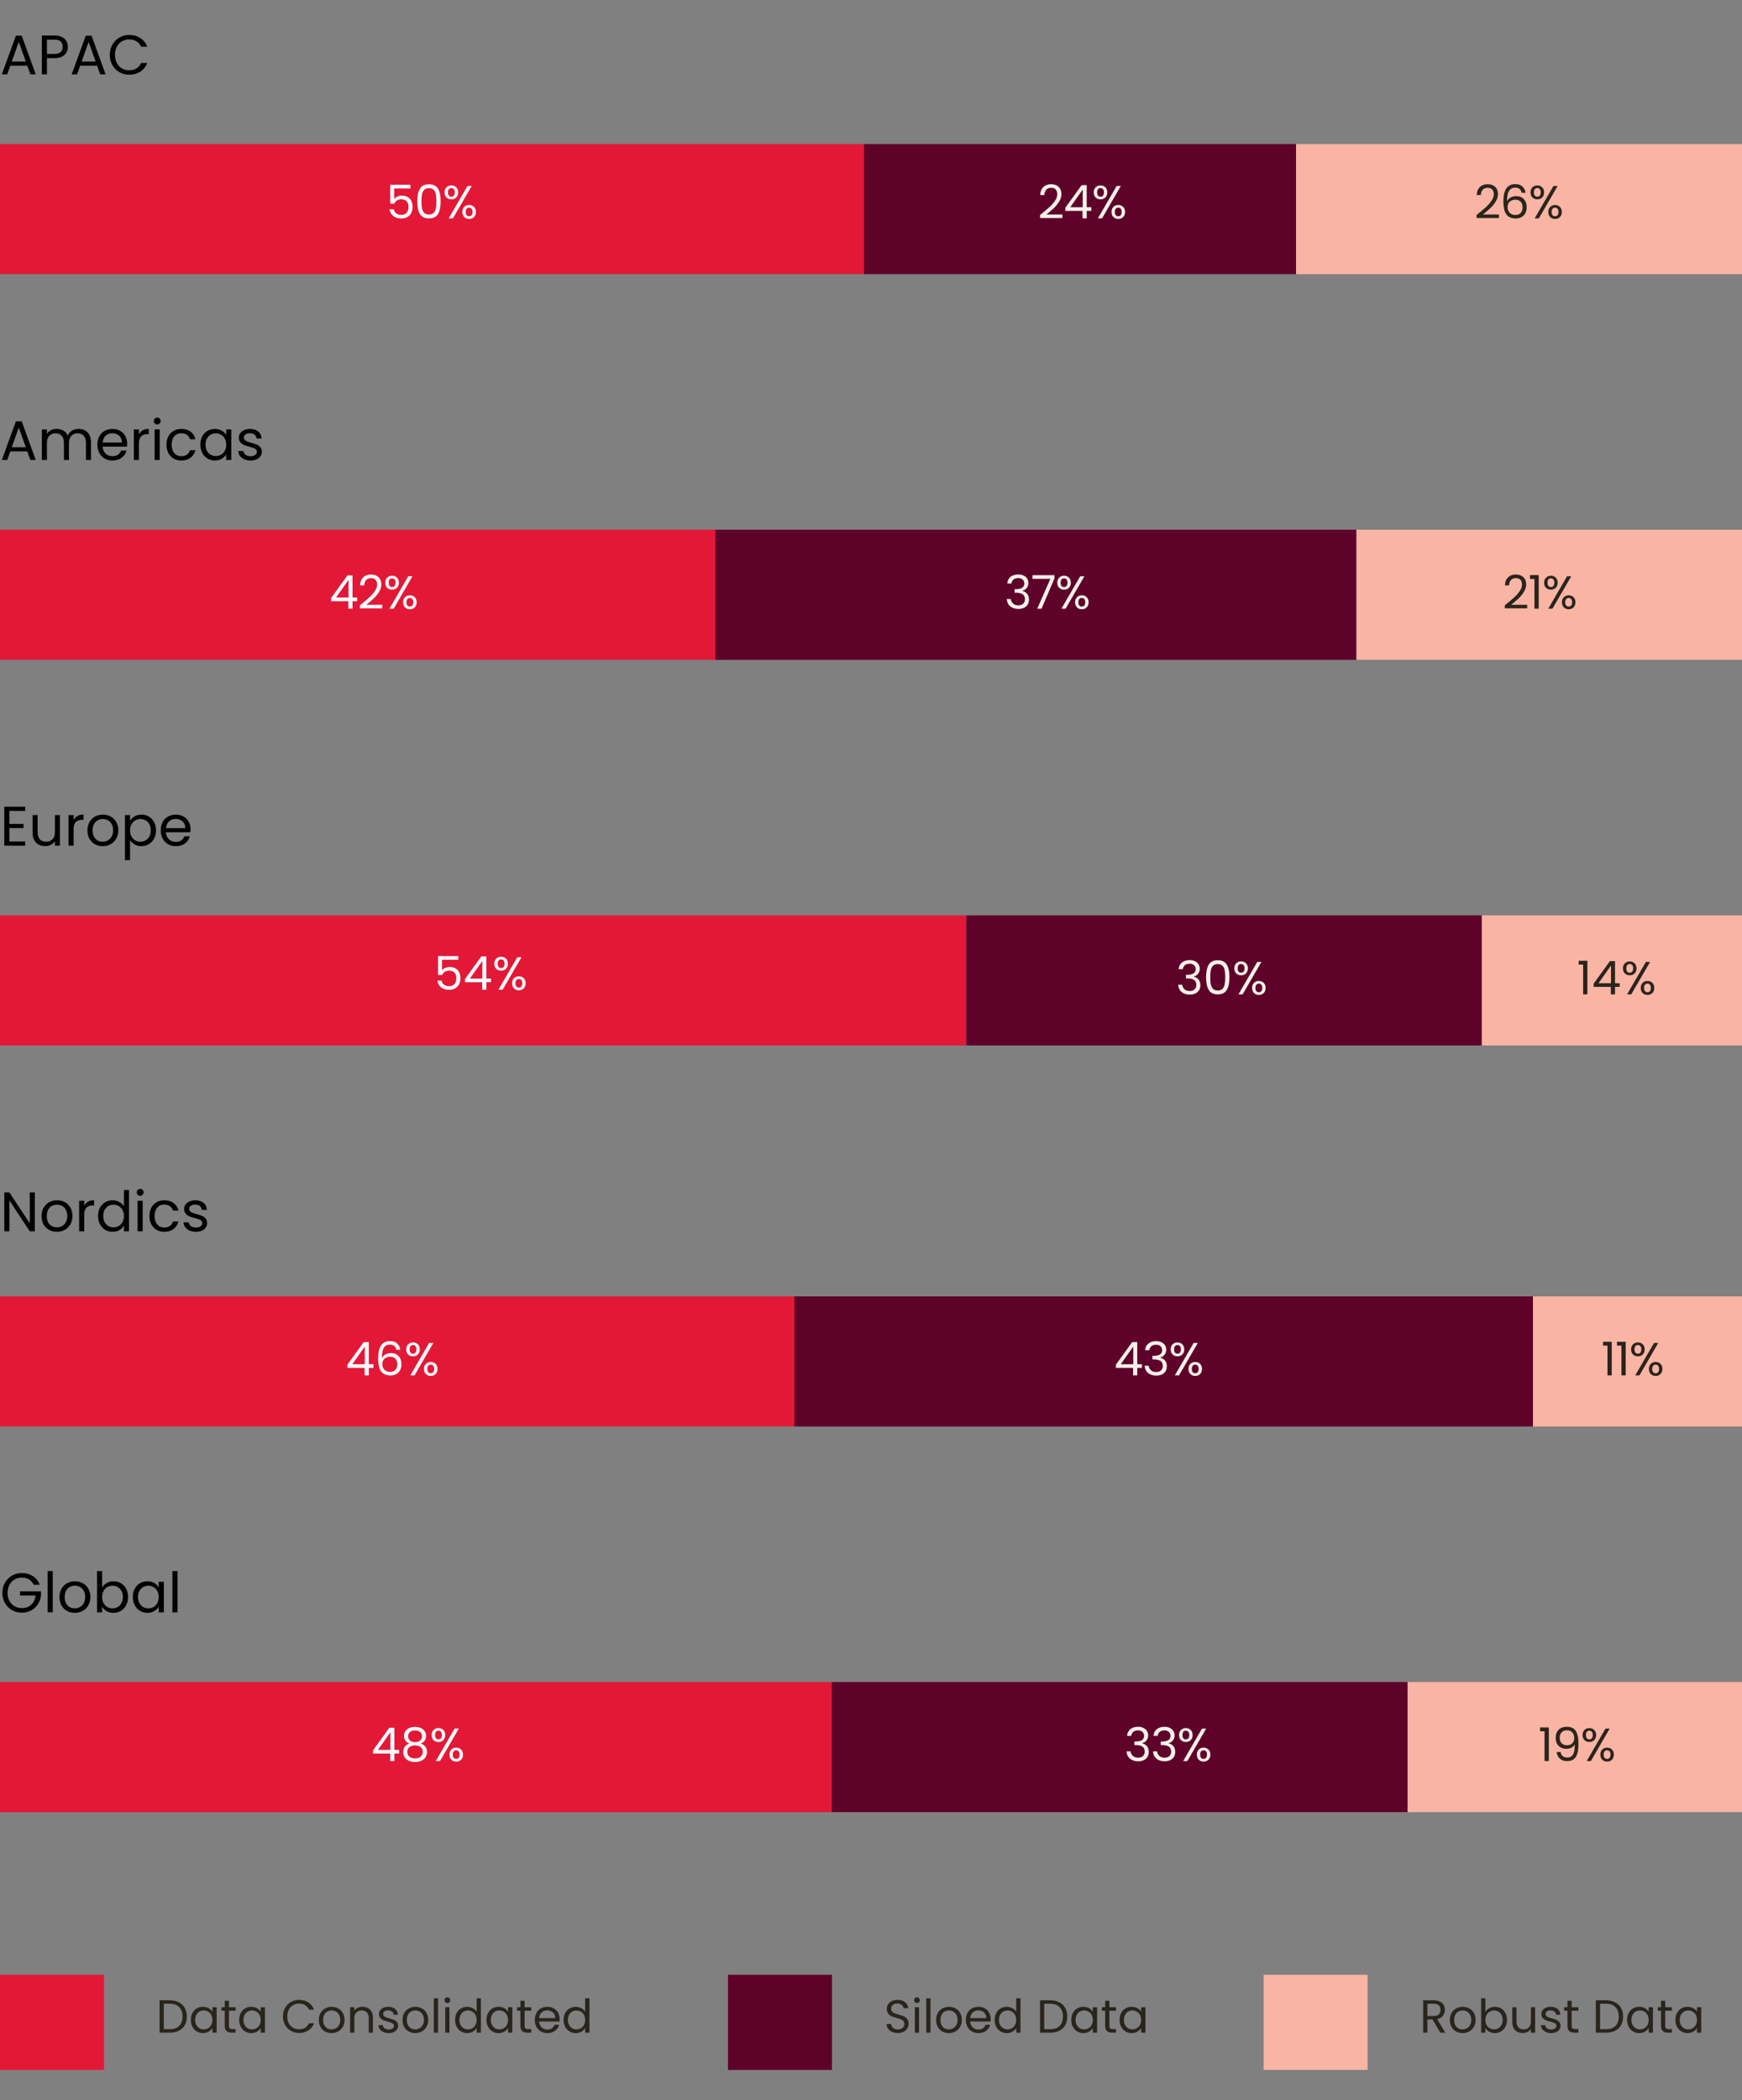<svg width="375" height="452" viewBox="0 0 375 452" fill="none" xmlns="http://www.w3.org/2000/svg">
<rect x="0" y="0" width="375" height="452" fill="#808080" stroke="none"/>
<g clip-path="url(#clip0_4137_10719)">
<path d="M5.868 14.14H2.22L1.548 16H0.396L3.42 7.684H4.68L7.692 16H6.54L5.868 14.14ZM5.556 13.252L4.044 9.028L2.532 13.252H5.556ZM14.602 10.084C14.602 10.78 14.362 11.36 13.882 11.824C13.41 12.28 12.686 12.508 11.71 12.508H10.102V16H9.01V7.636H11.71C12.654 7.636 13.37 7.864 13.858 8.32C14.354 8.776 14.602 9.364 14.602 10.084ZM11.71 11.608C12.318 11.608 12.766 11.476 13.054 11.212C13.342 10.948 13.486 10.572 13.486 10.084C13.486 9.052 12.894 8.536 11.71 8.536H10.102V11.608H11.71ZM20.903 14.14H17.255L16.583 16H15.431L18.455 7.684H19.715L22.727 16H21.575L20.903 14.14ZM20.591 13.252L19.079 9.028L17.567 13.252L20.591 13.252ZM23.637 11.812C23.637 10.996 23.821 10.264 24.189 9.616C24.557 8.96 25.057 8.448 25.689 8.08C26.329 7.712 27.037 7.528 27.813 7.528C28.725 7.528 29.521 7.748 30.201 8.188C30.881 8.628 31.377 9.252 31.689 10.06H30.381C30.149 9.556 29.813 9.168 29.373 8.896C28.941 8.624 28.421 8.488 27.813 8.488C27.229 8.488 26.705 8.624 26.241 8.896C25.777 9.168 25.413 9.556 25.149 10.06C24.885 10.556 24.753 11.14 24.753 11.812C24.753 12.476 24.885 13.06 25.149 13.564C25.413 14.06 25.777 14.444 26.241 14.716C26.705 14.988 27.229 15.124 27.813 15.124C28.421 15.124 28.941 14.992 29.373 14.728C29.813 14.456 30.149 14.068 30.381 13.564H31.689C31.377 14.364 30.881 14.984 30.201 15.424C29.521 15.856 28.725 16.072 27.813 16.072C27.037 16.072 26.329 15.892 25.689 15.532C25.057 15.164 24.557 14.656 24.189 14.008C23.821 13.36 23.637 12.628 23.637 11.812Z" fill="black"/>
<rect x="375" y="31" width="28" height="96" transform="rotate(90 375 31)" fill="#F9B4A3"/>
<rect x="279" y="31" width="28" height="93" transform="rotate(90 279 31)" fill="#5F0229"/>
<rect x="186" y="31" width="28" height="186" transform="rotate(90 186 31)" fill="#E31837"/>
<path d="M317.866 46.27C318.713 45.59 319.376 45.033 319.856 44.6C320.336 44.16 320.74 43.703 321.066 43.23C321.4 42.75 321.566 42.28 321.566 41.82C321.566 41.387 321.46 41.047 321.246 40.8C321.04 40.547 320.703 40.42 320.236 40.42C319.783 40.42 319.43 40.563 319.176 40.85C318.93 41.13 318.796 41.507 318.776 41.98L317.896 41.98C317.923 41.233 318.15 40.657 318.576 40.25C319.003 39.843 319.553 39.64 320.226 39.64C320.913 39.64 321.456 39.83 321.856 40.21C322.263 40.59 322.466 41.113 322.466 41.78C322.466 42.333 322.3 42.873 321.966 43.4C321.64 43.92 321.266 44.38 320.846 44.78C320.426 45.173 319.89 45.633 319.236 46.16L322.676 46.16L322.676 46.92L317.866 46.92L317.866 46.27ZM327.558 41.49C327.412 40.75 326.955 40.38 326.188 40.38C325.595 40.38 325.152 40.61 324.858 41.07C324.565 41.523 324.422 42.273 324.428 43.32C324.582 42.973 324.835 42.703 325.188 42.51C325.548 42.31 325.948 42.21 326.388 42.21C327.075 42.21 327.622 42.423 328.028 42.85C328.442 43.277 328.648 43.867 328.648 44.62C328.648 45.073 328.558 45.48 328.378 45.84C328.205 46.2 327.938 46.487 327.578 46.7C327.225 46.913 326.795 47.02 326.288 47.02C325.602 47.02 325.065 46.867 324.678 46.56C324.292 46.253 324.022 45.83 323.868 45.29C323.715 44.75 323.638 44.083 323.638 43.29C323.638 40.843 324.492 39.62 326.198 39.62C326.852 39.62 327.365 39.797 327.738 40.15C328.112 40.503 328.332 40.95 328.398 41.49L327.558 41.49ZM326.198 42.98C325.912 42.98 325.642 43.04 325.388 43.16C325.135 43.273 324.928 43.45 324.768 43.69C324.615 43.923 324.538 44.21 324.538 44.55C324.538 45.057 324.685 45.47 324.978 45.79C325.272 46.103 325.692 46.26 326.238 46.26C326.705 46.26 327.075 46.117 327.348 45.83C327.628 45.537 327.768 45.143 327.768 44.65C327.768 44.13 327.635 43.723 327.368 43.43C327.102 43.13 326.712 42.98 326.198 42.98ZM329.476 41.4C329.476 40.947 329.613 40.587 329.886 40.32C330.159 40.047 330.509 39.91 330.936 39.91C331.363 39.91 331.713 40.047 331.986 40.32C332.259 40.587 332.396 40.947 332.396 41.4C332.396 41.86 332.259 42.227 331.986 42.5C331.713 42.767 331.363 42.9 330.936 42.9C330.509 42.9 330.159 42.767 329.886 42.5C329.613 42.227 329.476 41.86 329.476 41.4ZM335.316 40.02L331.266 47L330.366 47L334.416 40.02L335.316 40.02ZM330.936 40.47C330.709 40.47 330.529 40.55 330.396 40.71C330.269 40.863 330.206 41.093 330.206 41.4C330.206 41.707 330.269 41.94 330.396 42.1C330.529 42.26 330.709 42.34 330.936 42.34C331.163 42.34 331.343 42.26 331.476 42.1C331.609 41.933 331.676 41.7 331.676 41.4C331.676 41.093 331.609 40.863 331.476 40.71C331.343 40.55 331.163 40.47 330.936 40.47ZM333.306 45.62C333.306 45.16 333.443 44.797 333.716 44.53C333.989 44.257 334.339 44.12 334.766 44.12C335.193 44.12 335.539 44.257 335.806 44.53C336.079 44.797 336.216 45.16 336.216 45.62C336.216 46.073 336.079 46.437 335.806 46.71C335.539 46.983 335.193 47.12 334.766 47.12C334.339 47.12 333.989 46.987 333.716 46.72C333.443 46.447 333.306 46.08 333.306 45.62ZM334.756 44.69C334.529 44.69 334.349 44.77 334.216 44.93C334.083 45.083 334.016 45.313 334.016 45.62C334.016 45.92 334.083 46.15 334.216 46.31C334.349 46.463 334.529 46.54 334.756 46.54C334.983 46.54 335.163 46.463 335.296 46.31C335.429 46.15 335.496 45.92 335.496 45.62C335.496 45.313 335.429 45.083 335.296 44.93C335.163 44.77 334.983 44.69 334.756 44.69Z" fill="#29251D"/>
<path d="M223.896 46.27C224.742 45.59 225.406 45.033 225.886 44.6C226.366 44.16 226.769 43.703 227.096 43.23C227.429 42.75 227.596 42.28 227.596 41.82C227.596 41.387 227.489 41.047 227.276 40.8C227.069 40.547 226.732 40.42 226.266 40.42C225.812 40.42 225.459 40.563 225.206 40.85C224.959 41.13 224.826 41.507 224.806 41.98L223.926 41.98C223.952 41.233 224.179 40.657 224.606 40.25C225.032 39.843 225.582 39.64 226.256 39.64C226.942 39.64 227.486 39.83 227.886 40.21C228.292 40.59 228.496 41.113 228.496 41.78C228.496 42.333 228.329 42.873 227.996 43.4C227.669 43.92 227.296 44.38 226.876 44.78C226.456 45.173 225.919 45.633 225.266 46.16L228.706 46.16L228.706 46.92L223.896 46.92L223.896 46.27ZM229.337 45.39L229.337 44.7L232.848 39.84L233.938 39.84L233.937 44.6L234.938 44.6L234.938 45.39L233.937 45.39L233.937 47L233.038 47L233.038 45.39L229.337 45.39ZM233.078 40.79L230.388 44.6L233.078 44.6L233.078 40.79ZM235.447 41.4C235.447 40.947 235.583 40.587 235.857 40.32C236.13 40.047 236.48 39.91 236.907 39.91C237.333 39.91 237.683 40.047 237.957 40.32C238.23 40.587 238.367 40.947 238.367 41.4C238.367 41.86 238.23 42.227 237.957 42.5C237.683 42.767 237.333 42.9 236.907 42.9C236.48 42.9 236.13 42.767 235.857 42.5C235.583 42.227 235.447 41.86 235.447 41.4ZM241.287 40.02L237.237 47L236.337 47L240.387 40.02L241.287 40.02ZM236.907 40.47C236.68 40.47 236.5 40.55 236.367 40.71C236.24 40.863 236.177 41.093 236.177 41.4C236.177 41.707 236.24 41.94 236.367 42.1C236.5 42.26 236.68 42.34 236.907 42.34C237.133 42.34 237.313 42.26 237.447 42.1C237.58 41.933 237.647 41.7 237.647 41.4C237.647 41.093 237.58 40.863 237.447 40.71C237.313 40.55 237.133 40.47 236.907 40.47ZM239.277 45.62C239.277 45.16 239.413 44.797 239.687 44.53C239.96 44.257 240.31 44.12 240.737 44.12C241.163 44.12 241.51 44.257 241.777 44.53C242.05 44.797 242.187 45.16 242.187 45.62C242.187 46.073 242.05 46.437 241.777 46.71C241.51 46.983 241.163 47.12 240.737 47.12C240.31 47.12 239.96 46.987 239.687 46.72C239.413 46.447 239.277 46.08 239.277 45.62ZM240.727 44.69C240.5 44.69 240.32 44.77 240.187 44.93C240.053 45.083 239.987 45.313 239.987 45.62C239.987 45.92 240.053 46.15 240.187 46.31C240.32 46.463 240.5 46.54 240.727 46.54C240.953 46.54 241.133 46.463 241.267 46.31C241.4 46.15 241.467 45.92 241.467 45.62C241.467 45.313 241.4 45.083 241.267 44.93C241.133 44.77 240.953 44.69 240.727 44.69Z" fill="#F6F2EA"/>
<path d="M88.357 40.56L84.847 40.56L84.847 42.84C85 42.627 85.227 42.453 85.527 42.32C85.827 42.18 86.15 42.11 86.497 42.11C87.05 42.11 87.5 42.227 87.847 42.46C88.193 42.687 88.44 42.983 88.587 43.35C88.74 43.71 88.817 44.093 88.817 44.5C88.817 44.98 88.727 45.41 88.547 45.79C88.367 46.17 88.09 46.47 87.717 46.69C87.35 46.91 86.893 47.02 86.347 47.02C85.647 47.02 85.08 46.84 84.647 46.48C84.213 46.12 83.95 45.64 83.857 45.04L84.747 45.04C84.833 45.42 85.017 45.717 85.297 45.93C85.577 46.143 85.93 46.25 86.357 46.25C86.883 46.25 87.28 46.093 87.547 45.78C87.813 45.46 87.947 45.04 87.947 44.52C87.947 44 87.813 43.6 87.547 43.32C87.28 43.033 86.887 42.89 86.367 42.89C86.013 42.89 85.703 42.977 85.437 43.15C85.177 43.317 84.987 43.547 84.867 43.84L84.007 43.84L84.007 39.76L88.357 39.76L88.357 40.56ZM89.826 43.31C89.826 42.163 90.013 41.27 90.386 40.63C90.759 39.983 91.413 39.66 92.346 39.66C93.273 39.66 93.923 39.983 94.296 40.63C94.669 41.27 94.856 42.163 94.856 43.31C94.856 44.477 94.669 45.383 94.296 46.03C93.923 46.677 93.273 47 92.346 47C91.413 47 90.759 46.677 90.386 46.03C90.013 45.383 89.826 44.477 89.826 43.31ZM93.956 43.31C93.956 42.73 93.916 42.24 93.836 41.84C93.763 41.433 93.606 41.107 93.366 40.86C93.133 40.613 92.793 40.49 92.346 40.49C91.893 40.49 91.546 40.613 91.306 40.86C91.073 41.107 90.916 41.433 90.836 41.84C90.763 42.24 90.726 42.73 90.726 43.31C90.726 43.91 90.763 44.413 90.836 44.82C90.916 45.227 91.073 45.553 91.306 45.8C91.546 46.047 91.893 46.17 92.346 46.17C92.793 46.17 93.133 46.047 93.366 45.8C93.606 45.553 93.763 45.227 93.836 44.82C93.916 44.413 93.956 43.91 93.956 43.31ZM95.705 41.4C95.705 40.947 95.842 40.587 96.115 40.32C96.389 40.047 96.739 39.91 97.165 39.91C97.592 39.91 97.942 40.047 98.215 40.32C98.489 40.587 98.625 40.947 98.625 41.4C98.625 41.86 98.489 42.227 98.215 42.5C97.942 42.767 97.592 42.9 97.165 42.9C96.739 42.9 96.389 42.767 96.115 42.5C95.842 42.227 95.705 41.86 95.705 41.4ZM101.545 40.02L97.495 47L96.595 47L100.645 40.02L101.545 40.02ZM97.165 40.47C96.939 40.47 96.759 40.55 96.625 40.71C96.499 40.863 96.435 41.093 96.435 41.4C96.435 41.707 96.499 41.94 96.625 42.1C96.759 42.26 96.939 42.34 97.165 42.34C97.392 42.34 97.572 42.26 97.705 42.1C97.839 41.933 97.905 41.7 97.905 41.4C97.905 41.093 97.839 40.863 97.705 40.71C97.572 40.55 97.392 40.47 97.165 40.47ZM99.535 45.62C99.535 45.16 99.672 44.797 99.945 44.53C100.219 44.257 100.569 44.12 100.995 44.12C101.422 44.12 101.769 44.257 102.035 44.53C102.309 44.797 102.445 45.16 102.445 45.62C102.445 46.073 102.309 46.437 102.035 46.71C101.769 46.983 101.422 47.12 100.995 47.12C100.569 47.12 100.219 46.987 99.945 46.72C99.672 46.447 99.535 46.08 99.535 45.62ZM100.985 44.69C100.759 44.69 100.579 44.77 100.445 44.93C100.312 45.083 100.245 45.313 100.245 45.62C100.245 45.92 100.312 46.15 100.445 46.31C100.579 46.463 100.759 46.54 100.985 46.54C101.212 46.54 101.392 46.463 101.525 46.31C101.659 46.15 101.725 45.92 101.725 45.62C101.725 45.313 101.659 45.083 101.525 44.93C101.392 44.77 101.212 44.69 100.985 44.69Z" fill="white"/>
<path d="M5.868 97.14H2.22L1.548 99H0.396L3.42 90.684H4.68L7.692 99H6.54L5.868 97.14ZM5.556 96.252L4.044 92.028L2.532 96.252H5.556ZM16.918 92.304C17.43 92.304 17.886 92.412 18.286 92.628C18.686 92.836 19.002 93.152 19.234 93.576C19.466 94 19.582 94.516 19.582 95.124V99H18.502V95.28C18.502 94.624 18.338 94.124 18.01 93.78C17.69 93.428 17.254 93.252 16.702 93.252C16.134 93.252 15.682 93.436 15.346 93.804C15.01 94.164 14.842 94.688 14.842 95.376V99H13.762V95.28C13.762 94.624 13.598 94.124 13.27 93.78C12.95 93.428 12.514 93.252 11.962 93.252C11.394 93.252 10.942 93.436 10.606 93.804C10.27 94.164 10.102 94.688 10.102 95.376V99H9.01V92.424H10.102V93.372C10.318 93.028 10.606 92.764 10.966 92.58C11.334 92.396 11.738 92.304 12.178 92.304C12.73 92.304 13.218 92.428 13.642 92.676C14.066 92.924 14.382 93.288 14.59 93.768C14.774 93.304 15.078 92.944 15.502 92.688C15.926 92.432 16.398 92.304 16.918 92.304ZM27.373 95.46C27.373 95.668 27.361 95.888 27.337 96.12H22.081C22.121 96.768 22.341 97.276 22.741 97.644C23.149 98.004 23.641 98.184 24.217 98.184C24.689 98.184 25.081 98.076 25.393 97.86C25.713 97.636 25.937 97.34 26.065 96.972H27.241C27.065 97.604 26.713 98.12 26.185 98.52C25.657 98.912 25.001 99.108 24.217 99.108C23.593 99.108 23.033 98.968 22.537 98.688C22.049 98.408 21.665 98.012 21.385 97.5C21.105 96.98 20.965 96.38 20.965 95.7C20.965 95.02 21.101 94.424 21.373 93.912C21.645 93.4 22.025 93.008 22.513 92.736C23.009 92.456 23.577 92.316 24.217 92.316C24.841 92.316 25.393 92.452 25.873 92.724C26.353 92.996 26.721 93.372 26.977 93.852C27.241 94.324 27.373 94.86 27.373 95.46ZM26.245 95.232C26.245 94.816 26.153 94.46 25.969 94.164C25.785 93.86 25.533 93.632 25.213 93.48C24.901 93.32 24.553 93.24 24.169 93.24C23.617 93.24 23.145 93.416 22.753 93.768C22.369 94.12 22.149 94.608 22.093 95.232H26.245ZM29.907 93.492C30.099 93.116 30.371 92.824 30.723 92.616C31.083 92.408 31.519 92.304 32.031 92.304V93.432H31.743C30.519 93.432 29.907 94.096 29.907 95.424V99H28.815V92.424H29.907V93.492ZM33.855 91.356C33.647 91.356 33.471 91.284 33.327 91.14C33.183 90.996 33.111 90.82 33.111 90.612C33.111 90.404 33.183 90.228 33.327 90.084C33.471 89.94 33.647 89.868 33.855 89.868C34.055 89.868 34.223 89.94 34.359 90.084C34.503 90.228 34.575 90.404 34.575 90.612C34.575 90.82 34.503 90.996 34.359 91.14C34.223 91.284 34.055 91.356 33.855 91.356ZM34.383 92.424V99H33.291V92.424H34.383ZM35.836 95.7C35.836 95.02 35.972 94.428 36.244 93.924C36.516 93.412 36.892 93.016 37.372 92.736C37.86 92.456 38.416 92.316 39.04 92.316C39.848 92.316 40.512 92.512 41.032 92.904C41.56 93.296 41.908 93.84 42.076 94.536H40.9C40.788 94.136 40.568 93.82 40.24 93.588C39.92 93.356 39.52 93.24 39.04 93.24C38.416 93.24 37.912 93.456 37.528 93.888C37.144 94.312 36.952 94.916 36.952 95.7C36.952 96.492 37.144 97.104 37.528 97.536C37.912 97.968 38.416 98.184 39.04 98.184C39.52 98.184 39.92 98.072 40.24 97.848C40.56 97.624 40.78 97.304 40.9 96.888H42.076C41.9 97.56 41.548 98.1 41.02 98.508C40.492 98.908 39.832 99.108 39.04 99.108C38.416 99.108 37.86 98.968 37.372 98.688C36.892 98.408 36.516 98.012 36.244 97.5C35.972 96.988 35.836 96.388 35.836 95.7ZM43.125 95.688C43.125 95.016 43.261 94.428 43.533 93.924C43.805 93.412 44.177 93.016 44.649 92.736C45.129 92.456 45.661 92.316 46.245 92.316C46.821 92.316 47.321 92.44 47.745 92.688C48.169 92.936 48.485 93.248 48.693 93.624V92.424H49.797V99H48.693V97.776C48.477 98.16 48.153 98.48 47.721 98.736C47.297 98.984 46.801 99.108 46.233 99.108C45.649 99.108 45.121 98.964 44.649 98.676C44.177 98.388 43.805 97.984 43.533 97.464C43.261 96.944 43.125 96.352 43.125 95.688ZM48.693 95.7C48.693 95.204 48.593 94.772 48.393 94.404C48.193 94.036 47.921 93.756 47.577 93.564C47.241 93.364 46.869 93.264 46.461 93.264C46.053 93.264 45.681 93.36 45.345 93.552C45.009 93.744 44.741 94.024 44.541 94.392C44.341 94.76 44.241 95.192 44.241 95.688C44.241 96.192 44.341 96.632 44.541 97.008C44.741 97.376 45.009 97.66 45.345 97.86C45.681 98.052 46.053 98.148 46.461 98.148C46.869 98.148 47.241 98.052 47.577 97.86C47.921 97.66 48.193 97.376 48.393 97.008C48.593 96.632 48.693 96.196 48.693 95.7ZM53.971 99.108C53.467 99.108 53.015 99.024 52.615 98.856C52.215 98.68 51.899 98.44 51.667 98.136C51.435 97.824 51.307 97.468 51.283 97.068H52.411C52.443 97.396 52.595 97.664 52.867 97.872C53.147 98.08 53.511 98.184 53.959 98.184C54.375 98.184 54.703 98.092 54.943 97.908C55.183 97.724 55.303 97.492 55.303 97.212C55.303 96.924 55.175 96.712 54.919 96.576C54.663 96.432 54.267 96.292 53.731 96.156C53.243 96.028 52.843 95.9 52.531 95.772C52.227 95.636 51.963 95.44 51.739 95.184C51.523 94.92 51.415 94.576 51.415 94.152C51.415 93.816 51.515 93.508 51.715 93.228C51.915 92.948 52.199 92.728 52.567 92.568C52.935 92.4 53.355 92.316 53.827 92.316C54.555 92.316 55.143 92.5 55.591 92.868C56.039 93.236 56.279 93.74 56.311 94.38H55.219C55.195 94.036 55.055 93.76 54.799 93.552C54.551 93.344 54.215 93.24 53.791 93.24C53.399 93.24 53.087 93.324 52.855 93.492C52.623 93.66 52.507 93.88 52.507 94.152C52.507 94.368 52.575 94.548 52.711 94.692C52.855 94.828 53.031 94.94 53.239 95.028C53.455 95.108 53.751 95.2 54.127 95.304C54.599 95.432 54.983 95.56 55.279 95.688C55.575 95.808 55.827 95.992 56.035 96.24C56.251 96.488 56.363 96.812 56.371 97.212C56.371 97.572 56.271 97.896 56.071 98.184C55.871 98.472 55.587 98.7 55.219 98.868C54.859 99.028 54.443 99.108 53.971 99.108Z" fill="black"/>
<rect x="156" y="114" width="28" height="156" transform="rotate(90 156 114)" fill="#E31837"/>
<rect x="292" y="114" width="28" height="138" transform="rotate(90 292 114)" fill="#5F0229"/>
<rect x="375" y="114" width="28" height="83" transform="rotate(90 375 114)" fill="#F9B4A3"/>
<path d="M71.285 129.39L71.285 128.7L74.796 123.84L75.885 123.84L75.885 128.6L76.885 128.6L76.885 129.39L75.885 129.39L75.885 131L74.986 131L74.986 129.39L71.285 129.39ZM75.025 124.79L72.335 128.6L75.025 128.6L75.025 124.79ZM77.485 130.27C78.331 129.59 78.995 129.033 79.475 128.6C79.955 128.16 80.358 127.703 80.685 127.23C81.018 126.75 81.185 126.28 81.185 125.82C81.185 125.387 81.078 125.047 80.865 124.8C80.658 124.547 80.321 124.42 79.855 124.42C79.401 124.42 79.048 124.563 78.795 124.85C78.548 125.13 78.415 125.507 78.395 125.98L77.515 125.98C77.541 125.233 77.768 124.657 78.195 124.25C78.621 123.843 79.171 123.64 79.845 123.64C80.531 123.64 81.075 123.83 81.475 124.21C81.881 124.59 82.085 125.113 82.085 125.78C82.085 126.333 81.918 126.873 81.585 127.4C81.258 127.92 80.885 128.38 80.465 128.78C80.045 129.173 79.508 129.633 78.855 130.16L82.295 130.16L82.295 130.92L77.485 130.92L77.485 130.27ZM82.947 125.4C82.947 124.947 83.083 124.587 83.357 124.32C83.63 124.047 83.98 123.91 84.407 123.91C84.833 123.91 85.183 124.047 85.457 124.32C85.73 124.587 85.867 124.947 85.867 125.4C85.867 125.86 85.73 126.227 85.457 126.5C85.183 126.767 84.833 126.9 84.407 126.9C83.98 126.9 83.63 126.767 83.357 126.5C83.083 126.227 82.947 125.86 82.947 125.4ZM88.787 124.02L84.737 131L83.837 131L87.887 124.02L88.787 124.02ZM84.407 124.47C84.18 124.47 84 124.55 83.867 124.71C83.74 124.863 83.677 125.093 83.677 125.4C83.677 125.707 83.74 125.94 83.867 126.1C84 126.26 84.18 126.34 84.407 126.34C84.633 126.34 84.813 126.26 84.947 126.1C85.08 125.933 85.147 125.7 85.147 125.4C85.147 125.093 85.08 124.863 84.947 124.71C84.813 124.55 84.633 124.47 84.407 124.47ZM86.777 129.62C86.777 129.16 86.913 128.797 87.187 128.53C87.46 128.257 87.81 128.12 88.237 128.12C88.663 128.12 89.01 128.257 89.277 128.53C89.55 128.797 89.687 129.16 89.687 129.62C89.687 130.073 89.55 130.437 89.277 130.71C89.01 130.983 88.663 131.12 88.237 131.12C87.81 131.12 87.46 130.987 87.187 130.72C86.913 130.447 86.777 130.08 86.777 129.62ZM88.227 128.69C88 128.69 87.82 128.77 87.687 128.93C87.553 129.083 87.487 129.313 87.487 129.62C87.487 129.92 87.553 130.15 87.687 130.31C87.82 130.463 88 130.54 88.227 130.54C88.453 130.54 88.633 130.463 88.767 130.31C88.9 130.15 88.967 129.92 88.967 129.62C88.967 129.313 88.9 129.083 88.767 128.93C88.633 128.77 88.453 128.69 88.227 128.69Z" fill="white"/>
<path d="M216.832 125.59C216.879 124.977 217.116 124.497 217.542 124.15C217.969 123.803 218.522 123.63 219.202 123.63C219.656 123.63 220.046 123.713 220.372 123.88C220.706 124.04 220.956 124.26 221.122 124.54C221.296 124.82 221.382 125.137 221.382 125.49C221.382 125.903 221.262 126.26 221.022 126.56C220.789 126.86 220.482 127.053 220.102 127.14L220.102 127.19C220.536 127.297 220.879 127.507 221.132 127.82C221.386 128.133 221.512 128.543 221.512 129.05C221.512 129.43 221.426 129.773 221.252 130.08C221.079 130.38 220.819 130.617 220.472 130.79C220.126 130.963 219.709 131.05 219.222 131.05C218.516 131.05 217.936 130.867 217.482 130.5C217.029 130.127 216.776 129.6 216.722 128.92L217.602 128.92C217.649 129.32 217.812 129.647 218.092 129.9C218.372 130.153 218.746 130.28 219.212 130.28C219.679 130.28 220.032 130.16 220.272 129.92C220.519 129.673 220.642 129.357 220.642 128.97C220.642 128.47 220.476 128.11 220.142 127.89C219.809 127.67 219.306 127.56 218.632 127.56L218.402 127.56L218.402 126.8L218.642 126.8C219.256 126.793 219.719 126.693 220.032 126.5C220.346 126.3 220.502 125.993 220.502 125.58C220.502 125.227 220.386 124.943 220.152 124.73C219.926 124.517 219.599 124.41 219.172 124.41C218.759 124.41 218.426 124.517 218.172 124.73C217.919 124.943 217.769 125.23 217.722 125.59L216.832 125.59ZM226.991 124.48L224.211 131L223.291 131L226.111 124.57L222.251 124.57L222.251 123.79L226.991 123.79L226.991 124.48ZM227.6 125.4C227.6 124.947 227.737 124.587 228.01 124.32C228.283 124.047 228.633 123.91 229.06 123.91C229.487 123.91 229.837 124.047 230.11 124.32C230.383 124.587 230.52 124.947 230.52 125.4C230.52 125.86 230.383 126.227 230.11 126.5C229.837 126.767 229.487 126.9 229.06 126.9C228.633 126.9 228.283 126.767 228.01 126.5C227.737 126.227 227.6 125.86 227.6 125.4ZM233.44 124.02L229.39 131L228.49 131L232.54 124.02L233.44 124.02ZM229.06 124.47C228.833 124.47 228.653 124.55 228.52 124.71C228.393 124.863 228.33 125.093 228.33 125.4C228.33 125.707 228.393 125.94 228.52 126.1C228.653 126.26 228.833 126.34 229.06 126.34C229.287 126.34 229.467 126.26 229.6 126.1C229.733 125.933 229.8 125.7 229.8 125.4C229.8 125.093 229.733 124.863 229.6 124.71C229.467 124.55 229.287 124.47 229.06 124.47ZM231.43 129.62C231.43 129.16 231.567 128.797 231.84 128.53C232.113 128.257 232.463 128.12 232.89 128.12C233.317 128.12 233.663 128.257 233.93 128.53C234.203 128.797 234.34 129.16 234.34 129.62C234.34 130.073 234.203 130.437 233.93 130.71C233.663 130.983 233.317 131.12 232.89 131.12C232.463 131.12 232.113 130.987 231.84 130.72C231.567 130.447 231.43 130.08 231.43 129.62ZM232.88 128.69C232.653 128.69 232.473 128.77 232.34 128.93C232.207 129.083 232.14 129.313 232.14 129.62C232.14 129.92 232.207 130.15 232.34 130.31C232.473 130.463 232.653 130.54 232.88 130.54C233.107 130.54 233.287 130.463 233.42 130.31C233.553 130.15 233.62 129.92 233.62 129.62C233.62 129.313 233.553 129.083 233.42 128.93C233.287 128.77 233.107 128.69 232.88 128.69Z" fill="#F6F2EA"/>
<path d="M323.939 130.27C324.785 129.59 325.449 129.033 325.929 128.6C326.409 128.16 326.812 127.703 327.139 127.23C327.472 126.75 327.639 126.28 327.639 125.82C327.639 125.387 327.532 125.047 327.319 124.8C327.112 124.547 326.775 124.42 326.309 124.42C325.855 124.42 325.502 124.563 325.249 124.85C325.002 125.13 324.869 125.507 324.849 125.98L323.969 125.98C323.995 125.233 324.222 124.657 324.649 124.25C325.075 123.843 325.625 123.64 326.299 123.64C326.985 123.64 327.529 123.83 327.929 124.21C328.335 124.59 328.539 125.113 328.539 125.78C328.539 126.333 328.372 126.873 328.039 127.4C327.712 127.92 327.339 128.38 326.919 128.78C326.499 129.173 325.962 129.633 325.309 130.16L328.749 130.16L328.749 130.92L323.939 130.92L323.939 130.27ZM329.36 124.6L329.36 123.77L331.24 123.77L331.24 131L330.32 131L330.32 124.6L329.36 124.6ZM332.404 125.4C332.404 124.947 332.54 124.587 332.814 124.32C333.087 124.047 333.437 123.91 333.864 123.91C334.29 123.91 334.64 124.047 334.914 124.32C335.187 124.587 335.324 124.947 335.324 125.4C335.324 125.86 335.187 126.227 334.914 126.5C334.64 126.767 334.29 126.9 333.864 126.9C333.437 126.9 333.087 126.767 332.814 126.5C332.54 126.227 332.404 125.86 332.404 125.4ZM338.244 124.02L334.194 131L333.294 131L337.344 124.02L338.244 124.02ZM333.864 124.47C333.637 124.47 333.457 124.55 333.324 124.71C333.197 124.863 333.134 125.093 333.134 125.4C333.134 125.707 333.197 125.94 333.324 126.1C333.457 126.26 333.637 126.34 333.864 126.34C334.09 126.34 334.27 126.26 334.404 126.1C334.537 125.933 334.604 125.7 334.604 125.4C334.604 125.093 334.537 124.863 334.404 124.71C334.27 124.55 334.09 124.47 333.864 124.47ZM336.234 129.62C336.234 129.16 336.37 128.797 336.644 128.53C336.917 128.257 337.267 128.12 337.694 128.12C338.12 128.12 338.467 128.257 338.734 128.53C339.007 128.797 339.144 129.16 339.144 129.62C339.144 130.073 339.007 130.437 338.734 130.71C338.467 130.983 338.12 131.12 337.694 131.12C337.267 131.12 336.917 130.987 336.644 130.72C336.37 130.447 336.234 130.08 336.234 129.62ZM337.684 128.69C337.457 128.69 337.277 128.77 337.144 128.93C337.01 129.083 336.944 129.313 336.944 129.62C336.944 129.92 337.01 130.15 337.144 130.31C337.277 130.463 337.457 130.54 337.684 130.54C337.91 130.54 338.09 130.463 338.224 130.31C338.357 130.15 338.424 129.92 338.424 129.62C338.424 129.313 338.357 129.083 338.224 128.93C338.09 128.77 337.91 128.69 337.684 128.69Z" fill="#29251D"/>
<rect x="208" y="197" width="28" height="208" transform="rotate(90 208 197)" fill="#E31837"/>
<rect x="319" y="197" width="28" height="111" transform="rotate(90 319 197)" fill="#5F0229"/>
<rect x="375" y="197" width="28" height="56" transform="rotate(90 375 197)" fill="#F9B4A3"/>
<path d="M98.652 206.56L95.142 206.56L95.142 208.84C95.295 208.627 95.522 208.453 95.822 208.32C96.122 208.18 96.445 208.11 96.792 208.11C97.345 208.11 97.795 208.227 98.142 208.46C98.489 208.687 98.735 208.983 98.882 209.35C99.035 209.71 99.112 210.093 99.112 210.5C99.112 210.98 99.022 211.41 98.842 211.79C98.662 212.17 98.385 212.47 98.012 212.69C97.645 212.91 97.189 213.02 96.642 213.02C95.942 213.02 95.375 212.84 94.942 212.48C94.508 212.12 94.245 211.64 94.152 211.04L95.042 211.04C95.129 211.42 95.312 211.717 95.592 211.93C95.872 212.143 96.225 212.25 96.652 212.25C97.178 212.25 97.575 212.093 97.842 211.78C98.109 211.46 98.242 211.04 98.242 210.52C98.242 210 98.109 209.6 97.842 209.32C97.575 209.033 97.182 208.89 96.662 208.89C96.308 208.89 95.999 208.977 95.732 209.15C95.472 209.317 95.282 209.547 95.162 209.84L94.302 209.84L94.302 205.76L98.652 205.76L98.652 206.56ZM100.101 211.39L100.101 210.7L103.611 205.84L104.701 205.84L104.701 210.6L105.701 210.6L105.701 211.39L104.701 211.39L104.701 213L103.801 213L103.801 211.39L100.101 211.39ZM103.841 206.79L101.151 210.6L103.841 210.6L103.841 206.79ZM106.41 207.4C106.41 206.947 106.547 206.587 106.82 206.32C107.094 206.047 107.444 205.91 107.87 205.91C108.297 205.91 108.647 206.047 108.92 206.32C109.194 206.587 109.33 206.947 109.33 207.4C109.33 207.86 109.194 208.227 108.92 208.5C108.647 208.767 108.297 208.9 107.87 208.9C107.444 208.9 107.094 208.767 106.82 208.5C106.547 208.227 106.41 207.86 106.41 207.4ZM112.25 206.02L108.2 213L107.3 213L111.35 206.02L112.25 206.02ZM107.87 206.47C107.644 206.47 107.464 206.55 107.33 206.71C107.204 206.863 107.14 207.093 107.14 207.4C107.14 207.707 107.204 207.94 107.33 208.1C107.464 208.26 107.644 208.34 107.87 208.34C108.097 208.34 108.277 208.26 108.41 208.1C108.544 207.933 108.61 207.7 108.61 207.4C108.61 207.093 108.544 206.863 108.41 206.71C108.277 206.55 108.097 206.47 107.87 206.47ZM110.24 211.62C110.24 211.16 110.377 210.797 110.65 210.53C110.924 210.257 111.274 210.12 111.7 210.12C112.127 210.12 112.474 210.257 112.74 210.53C113.014 210.797 113.15 211.16 113.15 211.62C113.15 212.073 113.014 212.437 112.74 212.71C112.474 212.983 112.127 213.12 111.7 213.12C111.274 213.12 110.924 212.987 110.65 212.72C110.377 212.447 110.24 212.08 110.24 211.62ZM111.69 210.69C111.464 210.69 111.284 210.77 111.15 210.93C111.017 211.083 110.95 211.313 110.95 211.62C110.95 211.92 111.017 212.15 111.15 212.31C111.284 212.463 111.464 212.54 111.69 212.54C111.917 212.54 112.097 212.463 112.23 212.31C112.364 212.15 112.43 211.92 112.43 211.62C112.43 211.313 112.364 211.083 112.23 210.93C112.097 210.77 111.917 210.69 111.69 210.69Z" fill="white"/>
<path d="M253.722 208.59C253.769 207.977 254.005 207.497 254.432 207.15C254.859 206.803 255.412 206.63 256.092 206.63C256.545 206.63 256.935 206.713 257.262 206.88C257.595 207.04 257.845 207.26 258.012 207.54C258.185 207.82 258.272 208.137 258.272 208.49C258.272 208.903 258.152 209.26 257.912 209.56C257.679 209.86 257.372 210.053 256.992 210.14L256.992 210.19C257.425 210.297 257.769 210.507 258.022 210.82C258.275 211.133 258.402 211.543 258.402 212.05C258.402 212.43 258.315 212.773 258.142 213.08C257.969 213.38 257.709 213.617 257.362 213.79C257.015 213.963 256.599 214.05 256.112 214.05C255.405 214.05 254.825 213.867 254.372 213.5C253.919 213.127 253.665 212.6 253.612 211.92L254.492 211.92C254.539 212.32 254.702 212.647 254.982 212.9C255.262 213.153 255.635 213.28 256.102 213.28C256.569 213.28 256.922 213.16 257.162 212.92C257.409 212.673 257.532 212.357 257.532 211.97C257.532 211.47 257.365 211.11 257.032 210.89C256.699 210.67 256.195 210.56 255.522 210.56L255.292 210.56L255.292 209.8L255.532 209.8C256.145 209.793 256.609 209.693 256.922 209.5C257.235 209.3 257.392 208.993 257.392 208.58C257.392 208.227 257.275 207.943 257.042 207.73C256.815 207.517 256.489 207.41 256.062 207.41C255.649 207.41 255.315 207.517 255.062 207.73C254.809 207.943 254.659 208.23 254.612 208.59L253.722 208.59ZM259.631 210.31C259.631 209.163 259.817 208.27 260.191 207.63C260.564 206.983 261.217 206.66 262.151 206.66C263.077 206.66 263.727 206.983 264.101 207.63C264.474 208.27 264.661 209.163 264.661 210.31C264.661 211.477 264.474 212.383 264.101 213.03C263.727 213.677 263.077 214 262.151 214C261.217 214 260.564 213.677 260.191 213.03C259.817 212.383 259.631 211.477 259.631 210.31ZM263.761 210.31C263.761 209.73 263.721 209.24 263.641 208.84C263.567 208.433 263.411 208.107 263.171 207.86C262.937 207.613 262.597 207.49 262.151 207.49C261.697 207.49 261.351 207.613 261.111 207.86C260.877 208.107 260.721 208.433 260.641 208.84C260.567 209.24 260.531 209.73 260.531 210.31C260.531 210.91 260.567 211.413 260.641 211.82C260.721 212.227 260.877 212.553 261.111 212.8C261.351 213.047 261.697 213.17 262.151 213.17C262.597 213.17 262.937 213.047 263.171 212.8C263.411 212.553 263.567 212.227 263.641 211.82C263.721 211.413 263.761 210.91 263.761 210.31ZM265.71 208.4C265.71 207.947 265.847 207.587 266.12 207.32C266.393 207.047 266.743 206.91 267.17 206.91C267.597 206.91 267.947 207.047 268.22 207.32C268.493 207.587 268.63 207.947 268.63 208.4C268.63 208.86 268.493 209.227 268.22 209.5C267.947 209.767 267.597 209.9 267.17 209.9C266.743 209.9 266.393 209.767 266.12 209.5C265.847 209.227 265.71 208.86 265.71 208.4ZM271.55 207.02L267.5 214L266.6 214L270.65 207.02L271.55 207.02ZM267.17 207.47C266.943 207.47 266.763 207.55 266.63 207.71C266.503 207.863 266.44 208.093 266.44 208.4C266.44 208.707 266.503 208.94 266.63 209.1C266.763 209.26 266.943 209.34 267.17 209.34C267.397 209.34 267.577 209.26 267.71 209.1C267.843 208.933 267.91 208.7 267.91 208.4C267.91 208.093 267.843 207.863 267.71 207.71C267.577 207.55 267.397 207.47 267.17 207.47ZM269.54 212.62C269.54 212.16 269.677 211.797 269.95 211.53C270.223 211.257 270.573 211.12 271 211.12C271.427 211.12 271.773 211.257 272.04 211.53C272.313 211.797 272.45 212.16 272.45 212.62C272.45 213.073 272.313 213.437 272.04 213.71C271.773 213.983 271.427 214.12 271 214.12C270.573 214.12 270.223 213.987 269.95 213.72C269.677 213.447 269.54 213.08 269.54 212.62ZM270.99 211.69C270.763 211.69 270.583 211.77 270.45 211.93C270.317 212.083 270.25 212.313 270.25 212.62C270.25 212.92 270.317 213.15 270.45 213.31C270.583 213.463 270.763 213.54 270.99 213.54C271.217 213.54 271.397 213.463 271.53 213.31C271.663 213.15 271.73 212.92 271.73 212.62C271.73 212.313 271.663 212.083 271.53 211.93C271.397 211.77 271.217 211.69 270.99 211.69Z" fill="#F6F2EA"/>
<path d="M339.84 207.6L339.84 206.77L341.72 206.77L341.72 214L340.8 214L340.8 207.6L339.84 207.6ZM343.063 212.39L343.063 211.7L346.573 206.84L347.663 206.84L347.663 211.6L348.663 211.6L348.663 212.39L347.663 212.39L347.663 214L346.763 214L346.763 212.39L343.063 212.39ZM346.803 207.79L344.113 211.6L346.803 211.6L346.803 207.79ZM349.372 208.4C349.372 207.947 349.509 207.587 349.782 207.32C350.055 207.047 350.405 206.91 350.832 206.91C351.259 206.91 351.609 207.047 351.882 207.32C352.155 207.587 352.292 207.947 352.292 208.4C352.292 208.86 352.155 209.227 351.882 209.5C351.609 209.767 351.259 209.9 350.832 209.9C350.405 209.9 350.055 209.767 349.782 209.5C349.509 209.227 349.372 208.86 349.372 208.4ZM355.212 207.02L351.162 214L350.262 214L354.312 207.02L355.212 207.02ZM350.832 207.47C350.605 207.47 350.425 207.55 350.292 207.71C350.165 207.863 350.102 208.093 350.102 208.4C350.102 208.707 350.165 208.94 350.292 209.1C350.425 209.26 350.605 209.34 350.832 209.34C351.059 209.34 351.239 209.26 351.372 209.1C351.505 208.933 351.572 208.7 351.572 208.4C351.572 208.093 351.505 207.863 351.372 207.71C351.239 207.55 351.059 207.47 350.832 207.47ZM353.202 212.62C353.202 212.16 353.339 211.797 353.612 211.53C353.885 211.257 354.235 211.12 354.662 211.12C355.089 211.12 355.435 211.257 355.702 211.53C355.975 211.797 356.112 212.16 356.112 212.62C356.112 213.073 355.975 213.437 355.702 213.71C355.435 213.983 355.089 214.12 354.662 214.12C354.235 214.12 353.885 213.987 353.612 213.72C353.339 213.447 353.202 213.08 353.202 212.62ZM354.652 211.69C354.425 211.69 354.245 211.77 354.112 211.93C353.979 212.083 353.912 212.313 353.912 212.62C353.912 212.92 353.979 213.15 354.112 213.31C354.245 213.463 354.425 213.54 354.652 213.54C354.879 213.54 355.059 213.463 355.192 213.31C355.325 213.15 355.392 212.92 355.392 212.62C355.392 212.313 355.325 212.083 355.192 211.93C355.059 211.77 354.879 211.69 354.652 211.69Z" fill="#29251D"/>
<path d="M2.016 174.524V177.32H5.064V178.22H2.016V181.1H5.424V182H0.924V173.624H5.424V174.524H2.016ZM12.908 175.424V182H11.816V181.028C11.608 181.364 11.316 181.628 10.94 181.82C10.572 182.004 10.164 182.096 9.716 182.096C9.204 182.096 8.744 181.992 8.336 181.784C7.928 181.568 7.604 181.248 7.364 180.824C7.132 180.4 7.016 179.884 7.016 179.276V175.424H8.096V179.132C8.096 179.78 8.26 180.28 8.588 180.632C8.916 180.976 9.364 181.148 9.932 181.148C10.516 181.148 10.976 180.968 11.312 180.608C11.648 180.248 11.816 179.724 11.816 179.036V175.424H12.908ZM15.844 176.492C16.036 176.116 16.308 175.824 16.66 175.616C17.02 175.408 17.456 175.304 17.968 175.304V176.432H17.68C16.456 176.432 15.844 177.096 15.844 178.424V182H14.752V175.424H15.844V176.492ZM22.097 182.108C21.481 182.108 20.921 181.968 20.417 181.688C19.921 181.408 19.529 181.012 19.241 180.5C18.961 179.98 18.821 179.38 18.821 178.7C18.821 178.028 18.965 177.436 19.253 176.924C19.549 176.404 19.949 176.008 20.453 175.736C20.957 175.456 21.521 175.316 22.145 175.316C22.769 175.316 23.333 175.456 23.837 175.736C24.341 176.008 24.737 176.4 25.025 176.912C25.321 177.424 25.469 178.02 25.469 178.7C25.469 179.38 25.317 179.98 25.013 180.5C24.717 181.012 24.313 181.408 23.801 181.688C23.289 181.968 22.721 182.108 22.097 182.108ZM22.097 181.148C22.489 181.148 22.857 181.056 23.201 180.872C23.545 180.688 23.821 180.412 24.029 180.044C24.245 179.676 24.353 179.228 24.353 178.7C24.353 178.172 24.249 177.724 24.041 177.356C23.833 176.988 23.561 176.716 23.225 176.54C22.889 176.356 22.525 176.264 22.133 176.264C21.733 176.264 21.365 176.356 21.029 176.54C20.701 176.716 20.437 176.988 20.237 177.356C20.037 177.724 19.937 178.172 19.937 178.7C19.937 179.236 20.033 179.688 20.225 180.056C20.425 180.424 20.689 180.7 21.017 180.884C21.345 181.06 21.705 181.148 22.097 181.148ZM27.997 176.636C28.212 176.26 28.532 175.948 28.956 175.7C29.389 175.444 29.889 175.316 30.456 175.316C31.041 175.316 31.569 175.456 32.041 175.736C32.52 176.016 32.897 176.412 33.169 176.924C33.441 177.428 33.577 178.016 33.577 178.688C33.577 179.352 33.441 179.944 33.169 180.464C32.897 180.984 32.52 181.388 32.041 181.676C31.569 181.964 31.041 182.108 30.456 182.108C29.896 182.108 29.401 181.984 28.968 181.736C28.544 181.48 28.221 181.164 27.997 180.788V185.12H26.904V175.424H27.997V176.636ZM32.461 178.688C32.461 178.192 32.361 177.76 32.16 177.392C31.96 177.024 31.689 176.744 31.345 176.552C31.009 176.36 30.637 176.264 30.229 176.264C29.828 176.264 29.456 176.364 29.113 176.564C28.776 176.756 28.505 177.04 28.297 177.416C28.096 177.784 27.997 178.212 27.997 178.7C27.997 179.196 28.096 179.632 28.297 180.008C28.505 180.376 28.776 180.66 29.113 180.86C29.456 181.052 29.828 181.148 30.229 181.148C30.637 181.148 31.009 181.052 31.345 180.86C31.689 180.66 31.96 180.376 32.16 180.008C32.361 179.632 32.461 179.192 32.461 178.688ZM41.014 178.46C41.014 178.668 41.002 178.888 40.978 179.12H35.722C35.762 179.768 35.982 180.276 36.382 180.644C36.79 181.004 37.282 181.184 37.858 181.184C38.33 181.184 38.722 181.076 39.034 180.86C39.354 180.636 39.578 180.34 39.706 179.972H40.882C40.706 180.604 40.354 181.12 39.826 181.52C39.298 181.912 38.642 182.108 37.858 182.108C37.234 182.108 36.674 181.968 36.178 181.688C35.69 181.408 35.306 181.012 35.026 180.5C34.746 179.98 34.606 179.38 34.606 178.7C34.606 178.02 34.742 177.424 35.014 176.912C35.286 176.4 35.666 176.008 36.154 175.736C36.65 175.456 37.218 175.316 37.858 175.316C38.482 175.316 39.034 175.452 39.514 175.724C39.994 175.996 40.362 176.372 40.618 176.852C40.882 177.324 41.014 177.86 41.014 178.46ZM39.886 178.232C39.886 177.816 39.794 177.46 39.61 177.164C39.426 176.86 39.174 176.632 38.854 176.48C38.542 176.32 38.194 176.24 37.81 176.24C37.258 176.24 36.786 176.416 36.394 176.768C36.01 177.12 35.79 177.608 35.734 178.232H39.886Z" fill="black"/>
<rect x="330" y="279" width="28" height="159" transform="rotate(90 330 279)" fill="#5F0229"/>
<rect x="171" y="279" width="28" height="171" transform="rotate(90 171 279)" fill="#E31837"/>
<rect x="375" y="279" width="28" height="45" transform="rotate(90 375 279)" fill="#F9B4A3"/>
<path d="M240.217 294.39L240.217 293.7L243.727 288.84L244.817 288.84L244.817 293.6L245.817 293.6L245.817 294.39L244.817 294.39L244.817 296L243.917 296L243.917 294.39L240.217 294.39ZM243.957 289.79L241.267 293.6L243.957 293.6L243.957 289.79ZM246.506 290.59C246.553 289.977 246.79 289.497 247.216 289.15C247.643 288.803 248.196 288.63 248.876 288.63C249.33 288.63 249.72 288.713 250.046 288.88C250.38 289.04 250.63 289.26 250.796 289.54C250.97 289.82 251.056 290.137 251.056 290.49C251.056 290.903 250.936 291.26 250.696 291.56C250.463 291.86 250.156 292.053 249.776 292.14L249.776 292.19C250.21 292.297 250.553 292.507 250.806 292.82C251.06 293.133 251.186 293.543 251.186 294.05C251.186 294.43 251.1 294.773 250.926 295.08C250.753 295.38 250.493 295.617 250.146 295.79C249.8 295.963 249.383 296.05 248.896 296.05C248.19 296.05 247.61 295.867 247.156 295.5C246.703 295.127 246.45 294.6 246.396 293.92L247.276 293.92C247.323 294.32 247.486 294.647 247.766 294.9C248.046 295.153 248.42 295.28 248.886 295.28C249.353 295.28 249.706 295.16 249.946 294.92C250.193 294.673 250.316 294.357 250.316 293.97C250.316 293.47 250.15 293.11 249.816 292.89C249.483 292.67 248.98 292.56 248.306 292.56L248.076 292.56L248.076 291.8L248.316 291.8C248.93 291.793 249.393 291.693 249.706 291.5C250.02 291.3 250.176 290.993 250.176 290.58C250.176 290.227 250.06 289.943 249.826 289.73C249.6 289.517 249.273 289.41 248.846 289.41C248.433 289.41 248.1 289.517 247.846 289.73C247.593 289.943 247.443 290.23 247.396 290.59L246.506 290.59ZM252.015 290.4C252.015 289.947 252.152 289.587 252.425 289.32C252.698 289.047 253.048 288.91 253.475 288.91C253.902 288.91 254.252 289.047 254.525 289.32C254.798 289.587 254.935 289.947 254.935 290.4C254.935 290.86 254.798 291.227 254.525 291.5C254.252 291.767 253.902 291.9 253.475 291.9C253.048 291.9 252.698 291.767 252.425 291.5C252.152 291.227 252.015 290.86 252.015 290.4ZM257.855 289.02L253.805 296L252.905 296L256.955 289.02L257.855 289.02ZM253.475 289.47C253.248 289.47 253.068 289.55 252.935 289.71C252.808 289.863 252.745 290.093 252.745 290.4C252.745 290.707 252.808 290.94 252.935 291.1C253.068 291.26 253.248 291.34 253.475 291.34C253.702 291.34 253.882 291.26 254.015 291.1C254.148 290.933 254.215 290.7 254.215 290.4C254.215 290.093 254.148 289.863 254.015 289.71C253.882 289.55 253.702 289.47 253.475 289.47ZM255.845 294.62C255.845 294.16 255.982 293.797 256.255 293.53C256.528 293.257 256.878 293.12 257.305 293.12C257.732 293.12 258.078 293.257 258.345 293.53C258.618 293.797 258.755 294.16 258.755 294.62C258.755 295.073 258.618 295.437 258.345 295.71C258.078 295.983 257.732 296.12 257.305 296.12C256.878 296.12 256.528 295.987 256.255 295.72C255.982 295.447 255.845 295.08 255.845 294.62ZM257.295 293.69C257.068 293.69 256.888 293.77 256.755 293.93C256.622 294.083 256.555 294.313 256.555 294.62C256.555 294.92 256.622 295.15 256.755 295.31C256.888 295.463 257.068 295.54 257.295 295.54C257.522 295.54 257.702 295.463 257.835 295.31C257.968 295.15 258.035 294.92 258.035 294.62C258.035 294.313 257.968 294.083 257.835 293.93C257.702 293.77 257.522 293.69 257.295 293.69Z" fill="#F6F2EA"/>
<path d="M345.083 289.6L345.083 288.77L346.963 288.77L346.963 296L346.043 296L346.043 289.6L345.083 289.6ZM348.086 289.6L348.086 288.77L349.966 288.77L349.966 296L349.046 296L349.046 289.6L348.086 289.6ZM351.129 290.4C351.129 289.947 351.266 289.587 351.539 289.32C351.813 289.047 352.163 288.91 352.589 288.91C353.016 288.91 353.366 289.047 353.639 289.32C353.913 289.587 354.049 289.947 354.049 290.4C354.049 290.86 353.913 291.227 353.639 291.5C353.366 291.767 353.016 291.9 352.589 291.9C352.163 291.9 351.813 291.767 351.539 291.5C351.266 291.227 351.129 290.86 351.129 290.4ZM356.969 289.02L352.919 296L352.019 296L356.069 289.02L356.969 289.02ZM352.589 289.47C352.363 289.47 352.183 289.55 352.049 289.71C351.923 289.863 351.859 290.093 351.859 290.4C351.859 290.707 351.923 290.94 352.049 291.1C352.183 291.26 352.363 291.34 352.589 291.34C352.816 291.34 352.996 291.26 353.129 291.1C353.263 290.933 353.329 290.7 353.329 290.4C353.329 290.093 353.263 289.863 353.129 289.71C352.996 289.55 352.816 289.47 352.589 289.47ZM354.959 294.62C354.959 294.16 355.096 293.797 355.369 293.53C355.643 293.257 355.993 293.12 356.419 293.12C356.846 293.12 357.193 293.257 357.459 293.53C357.733 293.797 357.869 294.16 357.869 294.62C357.869 295.073 357.733 295.437 357.459 295.71C357.193 295.983 356.846 296.12 356.419 296.12C355.993 296.12 355.643 295.987 355.369 295.72C355.096 295.447 354.959 295.08 354.959 294.62ZM356.409 293.69C356.183 293.69 356.003 293.77 355.869 293.93C355.736 294.083 355.669 294.313 355.669 294.62C355.669 294.92 355.736 295.15 355.869 295.31C356.003 295.463 356.183 295.54 356.409 295.54C356.636 295.54 356.816 295.463 356.949 295.31C357.083 295.15 357.149 294.92 357.149 294.62C357.149 294.313 357.083 294.083 356.949 293.93C356.816 293.77 356.636 293.69 356.409 293.69Z" fill="#29251D"/>
<path d="M74.788 294.39L74.788 293.7L78.298 288.84L79.388 288.84L79.388 293.6L80.388 293.6L80.388 294.39L79.388 294.39L79.388 296L78.488 296L78.488 294.39L74.788 294.39ZM78.528 289.79L75.838 293.6L78.528 293.6L78.528 289.79ZM85.327 290.49C85.18 289.75 84.723 289.38 83.957 289.38C83.363 289.38 82.92 289.61 82.627 290.07C82.333 290.523 82.19 291.273 82.197 292.32C82.35 291.973 82.603 291.703 82.957 291.51C83.317 291.31 83.717 291.21 84.157 291.21C84.843 291.21 85.39 291.423 85.797 291.85C86.21 292.277 86.417 292.867 86.417 293.62C86.417 294.073 86.327 294.48 86.147 294.84C85.973 295.2 85.707 295.487 85.347 295.7C84.993 295.913 84.563 296.02 84.057 296.02C83.37 296.02 82.833 295.867 82.447 295.56C82.06 295.253 81.79 294.83 81.637 294.29C81.483 293.75 81.407 293.083 81.407 292.29C81.407 289.843 82.26 288.62 83.967 288.62C84.62 288.62 85.133 288.797 85.507 289.15C85.88 289.503 86.1 289.95 86.167 290.49L85.327 290.49ZM83.967 291.98C83.68 291.98 83.41 292.04 83.157 292.16C82.903 292.273 82.697 292.45 82.537 292.69C82.383 292.923 82.307 293.21 82.307 293.55C82.307 294.057 82.453 294.47 82.747 294.79C83.04 295.103 83.46 295.26 84.007 295.26C84.473 295.26 84.843 295.117 85.117 294.83C85.397 294.537 85.537 294.143 85.537 293.65C85.537 293.13 85.403 292.723 85.137 292.43C84.87 292.13 84.48 291.98 83.967 291.98ZM87.444 290.4C87.444 289.947 87.581 289.587 87.854 289.32C88.128 289.047 88.478 288.91 88.904 288.91C89.331 288.91 89.681 289.047 89.954 289.32C90.228 289.587 90.364 289.947 90.364 290.4C90.364 290.86 90.228 291.227 89.954 291.5C89.681 291.767 89.331 291.9 88.904 291.9C88.478 291.9 88.128 291.767 87.854 291.5C87.581 291.227 87.444 290.86 87.444 290.4ZM93.284 289.02L89.234 296L88.334 296L92.384 289.02L93.284 289.02ZM88.904 289.47C88.678 289.47 88.498 289.55 88.364 289.71C88.238 289.863 88.174 290.093 88.174 290.4C88.174 290.707 88.238 290.94 88.364 291.1C88.498 291.26 88.678 291.34 88.904 291.34C89.131 291.34 89.311 291.26 89.444 291.1C89.578 290.933 89.644 290.7 89.644 290.4C89.644 290.093 89.578 289.863 89.444 289.71C89.311 289.55 89.131 289.47 88.904 289.47ZM91.274 294.62C91.274 294.16 91.411 293.797 91.684 293.53C91.958 293.257 92.308 293.12 92.734 293.12C93.161 293.12 93.508 293.257 93.774 293.53C94.048 293.797 94.184 294.16 94.184 294.62C94.184 295.073 94.048 295.437 93.774 295.71C93.508 295.983 93.161 296.12 92.734 296.12C92.308 296.12 91.958 295.987 91.684 295.72C91.411 295.447 91.274 295.08 91.274 294.62ZM92.724 293.69C92.498 293.69 92.318 293.77 92.184 293.93C92.051 294.083 91.984 294.313 91.984 294.62C91.984 294.92 92.051 295.15 92.184 295.31C92.318 295.463 92.498 295.54 92.724 295.54C92.951 295.54 93.131 295.463 93.264 295.31C93.398 295.15 93.464 294.92 93.464 294.62C93.464 294.313 93.398 294.083 93.264 293.93C93.131 293.77 92.951 293.69 92.724 293.69Z" fill="white"/>
<path d="M7.5 265H6.408L2.016 258.34V265H0.924V256.624H2.016L6.408 263.272V256.624H7.5V265ZM12.229 265.108C11.614 265.108 11.053 264.968 10.55 264.688C10.053 264.408 9.662 264.012 9.373 263.5C9.094 262.98 8.954 262.38 8.954 261.7C8.954 261.028 9.098 260.436 9.386 259.924C9.681 259.404 10.082 259.008 10.585 258.736C11.089 258.456 11.653 258.316 12.277 258.316C12.902 258.316 13.466 258.456 13.97 258.736C14.473 259.008 14.87 259.4 15.158 259.912C15.454 260.424 15.601 261.02 15.601 261.7C15.601 262.38 15.45 262.98 15.146 263.5C14.85 264.012 14.445 264.408 13.934 264.688C13.421 264.968 12.854 265.108 12.229 265.108ZM12.229 264.148C12.621 264.148 12.989 264.056 13.334 263.872C13.678 263.688 13.954 263.412 14.162 263.044C14.377 262.676 14.486 262.228 14.486 261.7C14.486 261.172 14.382 260.724 14.174 260.356C13.966 259.988 13.694 259.716 13.357 259.54C13.021 259.356 12.658 259.264 12.265 259.264C11.866 259.264 11.498 259.356 11.162 259.54C10.834 259.716 10.569 259.988 10.37 260.356C10.169 260.724 10.069 261.172 10.069 261.7C10.069 262.236 10.165 262.688 10.357 263.056C10.557 263.424 10.822 263.7 11.149 263.884C11.477 264.06 11.838 264.148 12.229 264.148ZM18.129 259.492C18.321 259.116 18.593 258.824 18.945 258.616C19.305 258.408 19.741 258.304 20.253 258.304V259.432H19.965C18.741 259.432 18.129 260.096 18.129 261.424V265H17.037V258.424H18.129V259.492ZM21.106 261.688C21.106 261.016 21.242 260.428 21.514 259.924C21.786 259.412 22.158 259.016 22.63 258.736C23.11 258.456 23.646 258.316 24.238 258.316C24.75 258.316 25.226 258.436 25.666 258.676C26.106 258.908 26.442 259.216 26.674 259.6V256.12H27.778V265H26.674V263.764C26.458 264.156 26.138 264.48 25.714 264.736C25.29 264.984 24.794 265.108 24.226 265.108C23.642 265.108 23.11 264.964 22.63 264.676C22.158 264.388 21.786 263.984 21.514 263.464C21.242 262.944 21.106 262.352 21.106 261.688ZM26.674 261.7C26.674 261.204 26.574 260.772 26.374 260.404C26.174 260.036 25.902 259.756 25.558 259.564C25.222 259.364 24.85 259.264 24.442 259.264C24.034 259.264 23.662 259.36 23.326 259.552C22.99 259.744 22.722 260.024 22.522 260.392C22.322 260.76 22.222 261.192 22.222 261.688C22.222 262.192 22.322 262.632 22.522 263.008C22.722 263.376 22.99 263.66 23.326 263.86C23.662 264.052 24.034 264.148 24.442 264.148C24.85 264.148 25.222 264.052 25.558 263.86C25.902 263.66 26.174 263.376 26.374 263.008C26.574 262.632 26.674 262.196 26.674 261.7ZM30.187 257.356C29.979 257.356 29.803 257.284 29.659 257.14C29.515 256.996 29.443 256.82 29.443 256.612C29.443 256.404 29.515 256.228 29.659 256.084C29.803 255.94 29.979 255.868 30.187 255.868C30.387 255.868 30.555 255.94 30.691 256.084C30.835 256.228 30.907 256.404 30.907 256.612C30.907 256.82 30.835 256.996 30.691 257.14C30.555 257.284 30.387 257.356 30.187 257.356ZM30.715 258.424V265H29.623V258.424H30.715ZM32.168 261.7C32.168 261.02 32.304 260.428 32.576 259.924C32.848 259.412 33.224 259.016 33.704 258.736C34.192 258.456 34.748 258.316 35.372 258.316C36.18 258.316 36.844 258.512 37.364 258.904C37.892 259.296 38.24 259.84 38.408 260.536H37.232C37.12 260.136 36.9 259.82 36.572 259.588C36.252 259.356 35.852 259.24 35.372 259.24C34.748 259.24 34.244 259.456 33.86 259.888C33.476 260.312 33.284 260.916 33.284 261.7C33.284 262.492 33.476 263.104 33.86 263.536C34.244 263.968 34.748 264.184 35.372 264.184C35.852 264.184 36.252 264.072 36.572 263.848C36.892 263.624 37.112 263.304 37.232 262.888H38.408C38.232 263.56 37.88 264.1 37.352 264.508C36.824 264.908 36.164 265.108 35.372 265.108C34.748 265.108 34.192 264.968 33.704 264.688C33.224 264.408 32.848 264.012 32.576 263.5C32.304 262.988 32.168 262.388 32.168 261.7ZM42.193 265.108C41.689 265.108 41.237 265.024 40.837 264.856C40.437 264.68 40.121 264.44 39.889 264.136C39.657 263.824 39.529 263.468 39.505 263.068H40.633C40.665 263.396 40.817 263.664 41.089 263.872C41.369 264.08 41.733 264.184 42.181 264.184C42.597 264.184 42.925 264.092 43.165 263.908C43.405 263.724 43.525 263.492 43.525 263.212C43.525 262.924 43.397 262.712 43.141 262.576C42.885 262.432 42.489 262.292 41.953 262.156C41.465 262.028 41.065 261.9 40.753 261.772C40.449 261.636 40.185 261.44 39.961 261.184C39.745 260.92 39.637 260.576 39.637 260.152C39.637 259.816 39.737 259.508 39.937 259.228C40.137 258.948 40.421 258.728 40.789 258.568C41.157 258.4 41.577 258.316 42.049 258.316C42.777 258.316 43.365 258.5 43.813 258.868C44.261 259.236 44.501 259.74 44.533 260.38H43.441C43.417 260.036 43.277 259.76 43.021 259.552C42.773 259.344 42.437 259.24 42.013 259.24C41.621 259.24 41.309 259.324 41.077 259.492C40.845 259.66 40.729 259.88 40.729 260.152C40.729 260.368 40.797 260.548 40.933 260.692C41.077 260.828 41.253 260.94 41.461 261.028C41.677 261.108 41.973 261.2 42.349 261.304C42.821 261.432 43.205 261.56 43.501 261.688C43.797 261.808 44.049 261.992 44.257 262.24C44.473 262.488 44.585 262.812 44.593 263.212C44.593 263.572 44.493 263.896 44.293 264.184C44.093 264.472 43.809 264.7 43.441 264.868C43.081 265.028 42.665 265.108 42.193 265.108Z" fill="black"/>
<rect x="303" y="362" width="28" height="124" transform="rotate(90 303 362)" fill="#5F0229"/>
<rect x="375" y="362" width="28" height="72" transform="rotate(90 375 362)" fill="#F9B4A3"/>
<rect x="179" y="362" width="28" height="179" transform="rotate(90 179 362)" fill="#E31837"/>
<path d="M242.617 373.59C242.664 372.977 242.901 372.497 243.327 372.15C243.754 371.803 244.307 371.63 244.987 371.63C245.441 371.63 245.831 371.713 246.157 371.88C246.491 372.04 246.741 372.26 246.907 372.54C247.081 372.82 247.167 373.137 247.167 373.49C247.167 373.903 247.047 374.26 246.807 374.56C246.574 374.86 246.267 375.053 245.887 375.14L245.887 375.19C246.321 375.297 246.664 375.507 246.917 375.82C247.171 376.133 247.297 376.543 247.297 377.05C247.297 377.43 247.211 377.773 247.037 378.08C246.864 378.38 246.604 378.617 246.257 378.79C245.911 378.963 245.494 379.05 245.007 379.05C244.301 379.05 243.721 378.867 243.267 378.5C242.814 378.127 242.561 377.6 242.507 376.92L243.387 376.92C243.434 377.32 243.597 377.647 243.877 377.9C244.157 378.153 244.531 378.28 244.997 378.28C245.464 378.28 245.817 378.16 246.057 377.92C246.304 377.673 246.427 377.357 246.427 376.97C246.427 376.47 246.261 376.11 245.927 375.89C245.594 375.67 245.091 375.56 244.417 375.56L244.187 375.56L244.187 374.8L244.427 374.8C245.041 374.793 245.504 374.693 245.817 374.5C246.131 374.3 246.287 373.993 246.287 373.58C246.287 373.227 246.171 372.943 245.937 372.73C245.711 372.517 245.384 372.41 244.957 372.41C244.544 372.41 244.211 372.517 243.957 372.73C243.704 372.943 243.554 373.23 243.507 373.59L242.617 373.59ZM248.306 373.59C248.353 372.977 248.589 372.497 249.016 372.15C249.443 371.803 249.996 371.63 250.676 371.63C251.129 371.63 251.519 371.713 251.846 371.88C252.179 372.04 252.429 372.26 252.596 372.54C252.769 372.82 252.856 373.137 252.856 373.49C252.856 373.903 252.736 374.26 252.496 374.56C252.263 374.86 251.956 375.053 251.576 375.14L251.576 375.19C252.009 375.297 252.353 375.507 252.606 375.82C252.859 376.133 252.986 376.543 252.986 377.05C252.986 377.43 252.899 377.773 252.726 378.08C252.553 378.38 252.293 378.617 251.946 378.79C251.599 378.963 251.183 379.05 250.696 379.05C249.989 379.05 249.409 378.867 248.956 378.5C248.503 378.127 248.249 377.6 248.196 376.92L249.076 376.92C249.123 377.32 249.286 377.647 249.566 377.9C249.846 378.153 250.219 378.28 250.686 378.28C251.153 378.28 251.506 378.16 251.746 377.92C251.993 377.673 252.116 377.357 252.116 376.97C252.116 376.47 251.949 376.11 251.616 375.89C251.283 375.67 250.779 375.56 250.106 375.56L249.876 375.56L249.876 374.8L250.116 374.8C250.729 374.793 251.193 374.693 251.506 374.5C251.819 374.3 251.976 373.993 251.976 373.58C251.976 373.227 251.859 372.943 251.626 372.73C251.399 372.517 251.073 372.41 250.646 372.41C250.233 372.41 249.899 372.517 249.646 372.73C249.393 372.943 249.243 373.23 249.196 373.59L248.306 373.59ZM253.815 373.4C253.815 372.947 253.951 372.587 254.225 372.32C254.498 372.047 254.848 371.91 255.275 371.91C255.701 371.91 256.051 372.047 256.325 372.32C256.598 372.587 256.735 372.947 256.735 373.4C256.735 373.86 256.598 374.227 256.325 374.5C256.051 374.767 255.701 374.9 255.275 374.9C254.848 374.9 254.498 374.767 254.225 374.5C253.951 374.227 253.815 373.86 253.815 373.4ZM259.655 372.02L255.605 379L254.705 379L258.755 372.02L259.655 372.02ZM255.275 372.47C255.048 372.47 254.868 372.55 254.735 372.71C254.608 372.863 254.545 373.093 254.545 373.4C254.545 373.707 254.608 373.94 254.735 374.1C254.868 374.26 255.048 374.34 255.275 374.34C255.501 374.34 255.681 374.26 255.815 374.1C255.948 373.933 256.015 373.7 256.015 373.4C256.015 373.093 255.948 372.863 255.815 372.71C255.681 372.55 255.501 372.47 255.275 372.47ZM257.645 377.62C257.645 377.16 257.781 376.797 258.055 376.53C258.328 376.257 258.678 376.12 259.105 376.12C259.531 376.12 259.878 376.257 260.145 376.53C260.418 376.797 260.555 377.16 260.555 377.62C260.555 378.073 260.418 378.437 260.145 378.71C259.878 378.983 259.531 379.12 259.105 379.12C258.678 379.12 258.328 378.987 258.055 378.72C257.781 378.447 257.645 378.08 257.645 377.62ZM259.095 376.69C258.868 376.69 258.688 376.77 258.555 376.93C258.421 377.083 258.355 377.313 258.355 377.62C258.355 377.92 258.421 378.15 258.555 378.31C258.688 378.463 258.868 378.54 259.095 378.54C259.321 378.54 259.501 378.463 259.635 378.31C259.768 378.15 259.835 377.92 259.835 377.62C259.835 377.313 259.768 377.083 259.635 376.93C259.501 376.77 259.321 376.69 259.095 376.69Z" fill="#F6F2EA"/>
<path d="M331.535 372.6L331.535 371.77L333.415 371.77L333.415 379L332.495 379L332.495 372.6L331.535 372.6ZM335.948 377.06C336.015 377.44 336.168 377.733 336.408 377.94C336.655 378.147 336.985 378.25 337.398 378.25C337.952 378.25 338.358 378.033 338.618 377.6C338.885 377.167 339.012 376.437 338.998 375.41C338.858 375.71 338.625 375.947 338.298 376.12C337.972 376.287 337.608 376.37 337.208 376.37C336.762 376.37 336.362 376.28 336.008 376.1C335.662 375.913 335.388 375.643 335.188 375.29C334.988 374.937 334.888 374.51 334.888 374.01C334.888 373.297 335.095 372.723 335.508 372.29C335.922 371.85 336.508 371.63 337.268 371.63C338.202 371.63 338.855 371.933 339.228 372.54C339.608 373.147 339.798 374.05 339.798 375.25C339.798 376.09 339.722 376.783 339.568 377.33C339.422 377.877 339.168 378.293 338.808 378.58C338.455 378.867 337.968 379.01 337.348 379.01C336.668 379.01 336.138 378.827 335.758 378.46C335.378 378.093 335.162 377.627 335.108 377.06L335.948 377.06ZM337.358 375.6C337.805 375.6 338.172 375.463 338.458 375.19C338.745 374.91 338.888 374.533 338.888 374.06C338.888 373.56 338.748 373.157 338.468 372.85C338.188 372.543 337.795 372.39 337.288 372.39C336.822 372.39 336.448 372.537 336.168 372.83C335.895 373.123 335.758 373.51 335.758 373.99C335.758 374.477 335.895 374.867 336.168 375.16C336.442 375.453 336.838 375.6 337.358 375.6ZM340.677 373.4C340.677 372.947 340.814 372.587 341.087 372.32C341.36 372.047 341.71 371.91 342.137 371.91C342.564 371.91 342.914 372.047 343.187 372.32C343.46 372.587 343.597 372.947 343.597 373.4C343.597 373.86 343.46 374.227 343.187 374.5C342.914 374.767 342.564 374.9 342.137 374.9C341.71 374.9 341.36 374.767 341.087 374.5C340.814 374.227 340.677 373.86 340.677 373.4ZM346.517 372.02L342.467 379L341.567 379L345.617 372.02L346.517 372.02ZM342.137 372.47C341.91 372.47 341.73 372.55 341.597 372.71C341.47 372.863 341.407 373.093 341.407 373.4C341.407 373.707 341.47 373.94 341.597 374.1C341.73 374.26 341.91 374.34 342.137 374.34C342.364 374.34 342.544 374.26 342.677 374.1C342.81 373.933 342.877 373.7 342.877 373.4C342.877 373.093 342.81 372.863 342.677 372.71C342.544 372.55 342.364 372.47 342.137 372.47ZM344.507 377.62C344.507 377.16 344.644 376.797 344.917 376.53C345.19 376.257 345.54 376.12 345.967 376.12C346.394 376.12 346.74 376.257 347.007 376.53C347.28 376.797 347.417 377.16 347.417 377.62C347.417 378.073 347.28 378.437 347.007 378.71C346.74 378.983 346.394 379.12 345.967 379.12C345.54 379.12 345.19 378.987 344.917 378.72C344.644 378.447 344.507 378.08 344.507 377.62ZM345.957 376.69C345.73 376.69 345.55 376.77 345.417 376.93C345.284 377.083 345.217 377.313 345.217 377.62C345.217 377.92 345.284 378.15 345.417 378.31C345.55 378.463 345.73 378.54 345.957 378.54C346.184 378.54 346.364 378.463 346.497 378.31C346.63 378.15 346.697 377.92 346.697 377.62C346.697 377.313 346.63 377.083 346.497 376.93C346.364 376.77 346.184 376.69 345.957 376.69Z" fill="#29251D"/>
<path d="M80.307 377.39L80.307 376.7L83.817 371.84L84.907 371.84L84.907 376.6L85.907 376.6L85.907 377.39L84.907 377.39L84.907 379L84.007 379L84.007 377.39L80.307 377.39ZM84.047 372.79L81.357 376.6L84.047 376.6L84.047 372.79ZM88.136 375.24C87.763 375.093 87.476 374.88 87.276 374.6C87.076 374.32 86.976 373.98 86.976 373.58C86.976 373.22 87.066 372.897 87.246 372.61C87.426 372.317 87.693 372.087 88.046 371.92C88.406 371.747 88.84 371.66 89.346 371.66C89.853 371.66 90.283 371.747 90.636 371.92C90.996 372.087 91.266 372.317 91.446 372.61C91.633 372.897 91.726 373.22 91.726 373.58C91.726 373.967 91.623 374.307 91.416 374.6C91.21 374.887 90.926 375.1 90.566 375.24C90.98 375.367 91.306 375.59 91.546 375.91C91.793 376.223 91.916 376.603 91.916 377.05C91.916 377.483 91.81 377.863 91.596 378.19C91.383 378.51 91.08 378.76 90.686 378.94C90.3 379.113 89.853 379.2 89.346 379.2C88.84 379.2 88.393 379.113 88.006 378.94C87.626 378.76 87.33 378.51 87.116 378.19C86.903 377.863 86.796 377.483 86.796 377.05C86.796 376.603 86.916 376.22 87.156 375.9C87.396 375.58 87.723 375.36 88.136 375.24ZM90.846 373.69C90.846 373.283 90.713 372.97 90.446 372.75C90.18 372.53 89.813 372.42 89.346 372.42C88.886 372.42 88.523 372.53 88.256 372.75C87.99 372.97 87.856 373.287 87.856 373.7C87.856 374.073 87.993 374.373 88.266 374.6C88.546 374.827 88.906 374.94 89.346 374.94C89.793 374.94 90.153 374.827 90.426 374.6C90.706 374.367 90.846 374.063 90.846 373.69ZM89.346 375.64C88.853 375.64 88.45 375.757 88.136 375.99C87.823 376.217 87.666 376.56 87.666 377.02C87.666 377.447 87.816 377.79 88.116 378.05C88.423 378.31 88.833 378.44 89.346 378.44C89.86 378.44 90.266 378.31 90.566 378.05C90.866 377.79 91.016 377.447 91.016 377.02C91.016 376.573 90.863 376.233 90.556 376C90.25 375.76 89.846 375.64 89.346 375.64ZM92.925 373.4C92.925 372.947 93.061 372.587 93.335 372.32C93.608 372.047 93.958 371.91 94.385 371.91C94.811 371.91 95.162 372.047 95.435 372.32C95.708 372.587 95.845 372.947 95.845 373.4C95.845 373.86 95.708 374.227 95.435 374.5C95.162 374.767 94.811 374.9 94.385 374.9C93.958 374.9 93.608 374.767 93.335 374.5C93.061 374.227 92.925 373.86 92.925 373.4ZM98.765 372.02L94.715 379L93.815 379L97.865 372.02L98.765 372.02ZM94.385 372.47C94.158 372.47 93.978 372.55 93.845 372.71C93.718 372.863 93.655 373.093 93.655 373.4C93.655 373.707 93.718 373.94 93.845 374.1C93.978 374.26 94.158 374.34 94.385 374.34C94.612 374.34 94.791 374.26 94.925 374.1C95.058 373.933 95.125 373.7 95.125 373.4C95.125 373.093 95.058 372.863 94.925 372.71C94.791 372.55 94.612 372.47 94.385 372.47ZM96.755 377.62C96.755 377.16 96.891 376.797 97.165 376.53C97.438 376.257 97.788 376.12 98.215 376.12C98.641 376.12 98.988 376.257 99.255 376.53C99.528 376.797 99.665 377.16 99.665 377.62C99.665 378.073 99.528 378.437 99.255 378.71C98.988 378.983 98.641 379.12 98.215 379.12C97.788 379.12 97.438 378.987 97.165 378.72C96.891 378.447 96.755 378.08 96.755 377.62ZM98.205 376.69C97.978 376.69 97.798 376.77 97.665 376.93C97.531 377.083 97.465 377.313 97.465 377.62C97.465 377.92 97.531 378.15 97.665 378.31C97.798 378.463 97.978 378.54 98.205 378.54C98.431 378.54 98.612 378.463 98.745 378.31C98.878 378.15 98.945 377.92 98.945 377.62C98.945 377.313 98.878 377.083 98.745 376.93C98.612 376.77 98.431 376.69 98.205 376.69Z" fill="white"/>
<path d="M7.26 341.06C7.028 340.572 6.692 340.196 6.252 339.932C5.812 339.66 5.3 339.524 4.716 339.524C4.132 339.524 3.604 339.66 3.132 339.932C2.668 340.196 2.3 340.58 2.028 341.084C1.764 341.58 1.632 342.156 1.632 342.812C1.632 343.468 1.764 344.044 2.028 344.54C2.3 345.036 2.668 345.42 3.132 345.692C3.604 345.956 4.132 346.088 4.716 346.088C5.532 346.088 6.204 345.844 6.732 345.356C7.26 344.868 7.568 344.208 7.656 343.376H4.32V342.488H8.82V343.328C8.756 344.016 8.54 344.648 8.172 345.224C7.804 345.792 7.32 346.244 6.72 346.58C6.12 346.908 5.452 347.072 4.716 347.072C3.94 347.072 3.232 346.892 2.592 346.532C1.952 346.164 1.444 345.656 1.068 345.008C0.7 344.36 0.516 343.628 0.516 342.812C0.516 341.996 0.7 341.264 1.068 340.616C1.444 339.96 1.952 339.452 2.592 339.092C3.232 338.724 3.94 338.54 4.716 338.54C5.604 338.54 6.388 338.76 7.068 339.2C7.756 339.64 8.256 340.26 8.568 341.06H7.26ZM11.356 338.12V347H10.264V338.12H11.356ZM16.085 347.108C15.469 347.108 14.909 346.968 14.405 346.688C13.909 346.408 13.517 346.012 13.229 345.5C12.949 344.98 12.809 344.38 12.809 343.7C12.809 343.028 12.953 342.436 13.241 341.924C13.537 341.404 13.937 341.008 14.441 340.736C14.945 340.456 15.509 340.316 16.133 340.316C16.757 340.316 17.321 340.456 17.825 340.736C18.329 341.008 18.725 341.4 19.013 341.912C19.309 342.424 19.457 343.02 19.457 343.7C19.457 344.38 19.305 344.98 19.001 345.5C18.705 346.012 18.301 346.408 17.789 346.688C17.277 346.968 16.709 347.108 16.085 347.108ZM16.085 346.148C16.477 346.148 16.845 346.056 17.189 345.872C17.533 345.688 17.809 345.412 18.017 345.044C18.233 344.676 18.341 344.228 18.341 343.7C18.341 343.172 18.237 342.724 18.029 342.356C17.821 341.988 17.549 341.716 17.213 341.54C16.877 341.356 16.513 341.264 16.121 341.264C15.721 341.264 15.353 341.356 15.017 341.54C14.689 341.716 14.425 341.988 14.225 342.356C14.025 342.724 13.925 343.172 13.925 343.7C13.925 344.236 14.021 344.688 14.213 345.056C14.413 345.424 14.677 345.7 15.005 345.884C15.333 346.06 15.693 346.148 16.085 346.148ZM21.985 341.648C22.209 341.256 22.537 340.936 22.969 340.688C23.401 340.44 23.893 340.316 24.445 340.316C25.037 340.316 25.569 340.456 26.041 340.736C26.513 341.016 26.885 341.412 27.157 341.924C27.429 342.428 27.565 343.016 27.565 343.688C27.565 344.352 27.429 344.944 27.157 345.464C26.885 345.984 26.509 346.388 26.029 346.676C25.557 346.964 25.029 347.108 24.445 347.108C23.877 347.108 23.377 346.984 22.945 346.736C22.521 346.488 22.201 346.172 21.985 345.788V347H20.893V338.12H21.985V341.648ZM26.449 343.688C26.449 343.192 26.349 342.76 26.149 342.392C25.949 342.024 25.677 341.744 25.333 341.552C24.997 341.36 24.625 341.264 24.217 341.264C23.817 341.264 23.445 341.364 23.101 341.564C22.765 341.756 22.493 342.04 22.285 342.416C22.085 342.784 21.985 343.212 21.985 343.7C21.985 344.196 22.085 344.632 22.285 345.008C22.493 345.376 22.765 345.66 23.101 345.86C23.445 346.052 23.817 346.148 24.217 346.148C24.625 346.148 24.997 346.052 25.333 345.86C25.677 345.66 25.949 345.376 26.149 345.008C26.349 344.632 26.449 344.192 26.449 343.688ZM28.594 343.688C28.594 343.016 28.73 342.428 29.002 341.924C29.274 341.412 29.646 341.016 30.118 340.736C30.598 340.456 31.13 340.316 31.714 340.316C32.29 340.316 32.79 340.44 33.214 340.688C33.638 340.936 33.954 341.248 34.162 341.624V340.424H35.266V347H34.162V345.776C33.946 346.16 33.622 346.48 33.19 346.736C32.766 346.984 32.27 347.108 31.702 347.108C31.118 347.108 30.59 346.964 30.118 346.676C29.646 346.388 29.274 345.984 29.002 345.464C28.73 344.944 28.594 344.352 28.594 343.688ZM34.162 343.7C34.162 343.204 34.062 342.772 33.862 342.404C33.662 342.036 33.39 341.756 33.046 341.564C32.71 341.364 32.338 341.264 31.93 341.264C31.522 341.264 31.15 341.36 30.814 341.552C30.478 341.744 30.21 342.024 30.01 342.392C29.81 342.76 29.71 343.192 29.71 343.688C29.71 344.192 29.81 344.632 30.01 345.008C30.21 345.376 30.478 345.66 30.814 345.86C31.15 346.052 31.522 346.148 31.93 346.148C32.338 346.148 32.71 346.052 33.046 345.86C33.39 345.66 33.662 345.376 33.862 345.008C34.062 344.632 34.162 344.196 34.162 343.7ZM38.203 338.12V347H37.111V338.12H38.203Z" fill="black"/>
<rect y="425" width="22.388" height="20.477" fill="#E31837"/>
<path d="M36.522 430.491C37.282 430.491 37.939 430.634 38.492 430.921C39.052 431.201 39.479 431.604 39.772 432.131C40.072 432.658 40.222 433.278 40.222 433.991C40.222 434.704 40.072 435.324 39.772 435.851C39.479 436.371 39.052 436.771 38.492 437.051C37.939 437.324 37.282 437.461 36.522 437.461H34.352V430.491H36.522ZM36.522 436.711C37.422 436.711 38.109 436.474 38.582 436.001C39.055 435.521 39.292 434.851 39.292 433.991C39.292 433.124 39.052 432.448 38.572 431.961C38.099 431.474 37.415 431.231 36.522 431.231H35.262V436.711H36.522ZM41.082 434.701C41.082 434.141 41.196 433.651 41.422 433.231C41.649 432.804 41.959 432.474 42.352 432.241C42.752 432.008 43.196 431.891 43.682 431.891C44.162 431.891 44.579 431.994 44.932 432.201C45.286 432.408 45.549 432.668 45.722 432.981V431.981H46.642V437.461H45.722V436.441C45.542 436.761 45.272 437.028 44.912 437.241C44.559 437.448 44.146 437.551 43.672 437.551C43.186 437.551 42.746 437.431 42.352 437.191C41.959 436.951 41.649 436.614 41.422 436.181C41.196 435.748 41.082 435.254 41.082 434.701ZM45.722 434.711C45.722 434.298 45.639 433.938 45.472 433.631C45.306 433.324 45.079 433.091 44.792 432.931C44.512 432.764 44.202 432.681 43.862 432.681C43.522 432.681 43.212 432.761 42.932 432.921C42.652 433.081 42.429 433.314 42.262 433.621C42.096 433.928 42.012 434.288 42.012 434.701C42.012 435.121 42.096 435.488 42.262 435.801C42.429 436.108 42.652 436.344 42.932 436.511C43.212 436.671 43.522 436.751 43.862 436.751C44.202 436.751 44.512 436.671 44.792 436.511C45.079 436.344 45.306 436.108 45.472 435.801C45.639 435.488 45.722 435.124 45.722 434.711ZM49.29 432.731V435.961C49.29 436.228 49.347 436.418 49.46 436.531C49.574 436.638 49.77 436.691 50.05 436.691H50.72V437.461H49.9C49.394 437.461 49.014 437.344 48.76 437.111C48.507 436.878 48.38 436.494 48.38 435.961V432.731H47.67V431.981H48.38V430.601H49.29V431.981H50.72V432.731H49.29ZM51.483 434.701C51.483 434.141 51.596 433.651 51.823 433.231C52.049 432.804 52.359 432.474 52.753 432.241C53.153 432.008 53.596 431.891 54.083 431.891C54.563 431.891 54.979 431.994 55.333 432.201C55.686 432.408 55.949 432.668 56.123 432.981V431.981H57.043V437.461H56.123V436.441C55.943 436.761 55.673 437.028 55.313 437.241C54.959 437.448 54.546 437.551 54.073 437.551C53.586 437.551 53.146 437.431 52.753 437.191C52.359 436.951 52.049 436.614 51.823 436.181C51.596 435.748 51.483 435.254 51.483 434.701ZM56.123 434.711C56.123 434.298 56.039 433.938 55.873 433.631C55.706 433.324 55.479 433.091 55.193 432.931C54.913 432.764 54.603 432.681 54.263 432.681C53.923 432.681 53.613 432.761 53.333 432.921C53.053 433.081 52.829 433.314 52.663 433.621C52.496 433.928 52.413 434.288 52.413 434.701C52.413 435.121 52.496 435.488 52.663 435.801C52.829 436.108 53.053 436.344 53.333 436.511C53.613 436.671 53.923 436.751 54.263 436.751C54.603 436.751 54.913 436.671 55.193 436.511C55.479 436.344 55.706 436.108 55.873 435.801C56.039 435.488 56.123 435.124 56.123 434.711ZM60.907 433.971C60.907 433.291 61.06 432.681 61.367 432.141C61.673 431.594 62.09 431.168 62.617 430.861C63.15 430.554 63.74 430.401 64.387 430.401C65.147 430.401 65.81 430.584 66.377 430.951C66.943 431.318 67.357 431.838 67.617 432.511H66.527C66.333 432.091 66.053 431.768 65.687 431.541C65.327 431.314 64.893 431.201 64.387 431.201C63.9 431.201 63.463 431.314 63.077 431.541C62.69 431.768 62.387 432.091 62.167 432.511C61.947 432.924 61.837 433.411 61.837 433.971C61.837 434.524 61.947 435.011 62.167 435.431C62.387 435.844 62.69 436.164 63.077 436.391C63.463 436.618 63.9 436.731 64.387 436.731C64.893 436.731 65.327 436.621 65.687 436.401C66.053 436.174 66.333 435.851 66.527 435.431H67.617C67.357 436.098 66.943 436.614 66.377 436.981C65.81 437.341 65.147 437.521 64.387 437.521C63.74 437.521 63.15 437.371 62.617 437.071C62.09 436.764 61.673 436.341 61.367 435.801C61.06 435.261 60.907 434.651 60.907 433.971ZM71.361 437.551C70.848 437.551 70.381 437.434 69.961 437.201C69.548 436.968 69.221 436.638 68.981 436.211C68.748 435.778 68.631 435.278 68.631 434.711C68.631 434.151 68.751 433.658 68.991 433.231C69.238 432.798 69.571 432.468 69.991 432.241C70.411 432.008 70.881 431.891 71.401 431.891C71.921 431.891 72.391 432.008 72.811 432.241C73.231 432.468 73.561 432.794 73.801 433.221C74.048 433.648 74.171 434.144 74.171 434.711C74.171 435.278 74.044 435.778 73.791 436.211C73.544 436.638 73.208 436.968 72.781 437.201C72.355 437.434 71.881 437.551 71.361 437.551ZM71.361 436.751C71.688 436.751 71.995 436.674 72.281 436.521C72.568 436.368 72.798 436.138 72.971 435.831C73.151 435.524 73.241 435.151 73.241 434.711C73.241 434.271 73.154 433.898 72.981 433.591C72.808 433.284 72.581 433.058 72.301 432.911C72.021 432.758 71.718 432.681 71.391 432.681C71.058 432.681 70.751 432.758 70.471 432.911C70.198 433.058 69.978 433.284 69.811 433.591C69.644 433.898 69.561 434.271 69.561 434.711C69.561 435.158 69.641 435.534 69.801 435.841C69.968 436.148 70.188 436.378 70.461 436.531C70.734 436.678 71.034 436.751 71.361 436.751ZM78.038 431.881C78.704 431.881 79.244 432.084 79.658 432.491C80.071 432.891 80.278 433.471 80.278 434.231V437.461H79.378V434.361C79.378 433.814 79.241 433.398 78.968 433.111C78.694 432.818 78.321 432.671 77.848 432.671C77.368 432.671 76.984 432.821 76.698 433.121C76.418 433.421 76.278 433.858 76.278 434.431V437.461H75.368V431.981H76.278V432.761C76.458 432.481 76.701 432.264 77.008 432.111C77.321 431.958 77.664 431.881 78.038 431.881ZM83.704 437.551C83.284 437.551 82.907 437.481 82.574 437.341C82.241 437.194 81.978 436.994 81.784 436.741C81.591 436.481 81.484 436.184 81.464 435.851H82.404C82.431 436.124 82.558 436.348 82.784 436.521C83.017 436.694 83.321 436.781 83.694 436.781C84.041 436.781 84.314 436.704 84.514 436.551C84.714 436.398 84.814 436.204 84.814 435.971C84.814 435.731 84.707 435.554 84.494 435.441C84.281 435.321 83.951 435.204 83.504 435.091C83.097 434.984 82.764 434.878 82.504 434.771C82.251 434.658 82.031 434.494 81.844 434.281C81.664 434.061 81.574 433.774 81.574 433.421C81.574 433.141 81.657 432.884 81.824 432.651C81.991 432.418 82.228 432.234 82.534 432.101C82.841 431.961 83.191 431.891 83.584 431.891C84.191 431.891 84.681 432.044 85.054 432.351C85.427 432.658 85.627 433.078 85.654 433.611H84.744C84.724 433.324 84.608 433.094 84.394 432.921C84.188 432.748 83.907 432.661 83.554 432.661C83.228 432.661 82.968 432.731 82.774 432.871C82.581 433.011 82.484 433.194 82.484 433.421C82.484 433.601 82.541 433.751 82.654 433.871C82.774 433.984 82.921 434.078 83.094 434.151C83.274 434.218 83.521 434.294 83.834 434.381C84.228 434.488 84.547 434.594 84.794 434.701C85.041 434.801 85.251 434.954 85.424 435.161C85.604 435.368 85.698 435.638 85.704 435.971C85.704 436.271 85.621 436.541 85.454 436.781C85.287 437.021 85.051 437.211 84.744 437.351C84.444 437.484 84.097 437.551 83.704 437.551ZM89.379 437.551C88.865 437.551 88.399 437.434 87.979 437.201C87.565 436.968 87.239 436.638 86.999 436.211C86.765 435.778 86.649 435.278 86.649 434.711C86.649 434.151 86.769 433.658 87.009 433.231C87.255 432.798 87.589 432.468 88.009 432.241C88.429 432.008 88.899 431.891 89.419 431.891C89.939 431.891 90.409 432.008 90.829 432.241C91.249 432.468 91.579 432.794 91.819 433.221C92.065 433.648 92.189 434.144 92.189 434.711C92.189 435.278 92.062 435.778 91.809 436.211C91.562 436.638 91.225 436.968 90.799 437.201C90.372 437.434 89.899 437.551 89.379 437.551ZM89.379 436.751C89.705 436.751 90.012 436.674 90.299 436.521C90.585 436.368 90.815 436.138 90.989 435.831C91.169 435.524 91.259 435.151 91.259 434.711C91.259 434.271 91.172 433.898 90.999 433.591C90.825 433.284 90.599 433.058 90.319 432.911C90.039 432.758 89.735 432.681 89.409 432.681C89.075 432.681 88.769 432.758 88.489 432.911C88.215 433.058 87.995 433.284 87.829 433.591C87.662 433.898 87.579 434.271 87.579 434.711C87.579 435.158 87.659 435.534 87.819 435.841C87.985 436.148 88.205 436.378 88.479 436.531C88.752 436.678 89.052 436.751 89.379 436.751ZM94.295 430.061V437.461H93.385V430.061H94.295ZM96.316 431.091C96.143 431.091 95.996 431.031 95.876 430.911C95.756 430.791 95.696 430.644 95.696 430.471C95.696 430.298 95.756 430.151 95.876 430.031C95.996 429.911 96.143 429.851 96.316 429.851C96.483 429.851 96.623 429.911 96.736 430.031C96.856 430.151 96.916 430.298 96.916 430.471C96.916 430.644 96.856 430.791 96.736 430.911C96.623 431.031 96.483 431.091 96.316 431.091ZM96.756 431.981V437.461H95.846V431.981H96.756ZM97.967 434.701C97.967 434.141 98.08 433.651 98.307 433.231C98.534 432.804 98.844 432.474 99.237 432.241C99.637 432.008 100.084 431.891 100.577 431.891C101.004 431.891 101.4 431.991 101.767 432.191C102.134 432.384 102.414 432.641 102.607 432.961V430.061H103.527V437.461H102.607V436.431C102.427 436.758 102.16 437.028 101.807 437.241C101.454 437.448 101.04 437.551 100.567 437.551C100.08 437.551 99.637 437.431 99.237 437.191C98.844 436.951 98.534 436.614 98.307 436.181C98.08 435.748 97.967 435.254 97.967 434.701ZM102.607 434.711C102.607 434.298 102.524 433.938 102.357 433.631C102.19 433.324 101.964 433.091 101.677 432.931C101.397 432.764 101.087 432.681 100.747 432.681C100.407 432.681 100.097 432.761 99.817 432.921C99.537 433.081 99.314 433.314 99.147 433.621C98.98 433.928 98.897 434.288 98.897 434.701C98.897 435.121 98.98 435.488 99.147 435.801C99.314 436.108 99.537 436.344 99.817 436.511C100.097 436.671 100.407 436.751 100.747 436.751C101.087 436.751 101.397 436.671 101.677 436.511C101.964 436.344 102.19 436.108 102.357 435.801C102.524 435.488 102.607 435.124 102.607 434.711ZM104.725 434.701C104.725 434.141 104.838 433.651 105.065 433.231C105.292 432.804 105.602 432.474 105.995 432.241C106.395 432.008 106.838 431.891 107.325 431.891C107.805 431.891 108.222 431.994 108.575 432.201C108.928 432.408 109.192 432.668 109.365 432.981V431.981H110.285V437.461H109.365V436.441C109.185 436.761 108.915 437.028 108.555 437.241C108.202 437.448 107.788 437.551 107.315 437.551C106.828 437.551 106.388 437.431 105.995 437.191C105.602 436.951 105.292 436.614 105.065 436.181C104.838 435.748 104.725 435.254 104.725 434.701ZM109.365 434.711C109.365 434.298 109.282 433.938 109.115 433.631C108.948 433.324 108.722 433.091 108.435 432.931C108.155 432.764 107.845 432.681 107.505 432.681C107.165 432.681 106.855 432.761 106.575 432.921C106.295 433.081 106.072 433.314 105.905 433.621C105.738 433.928 105.655 434.288 105.655 434.701C105.655 435.121 105.738 435.488 105.905 435.801C106.072 436.108 106.295 436.344 106.575 436.511C106.855 436.671 107.165 436.751 107.505 436.751C107.845 436.751 108.155 436.671 108.435 436.511C108.722 436.344 108.948 436.108 109.115 435.801C109.282 435.488 109.365 435.124 109.365 434.711ZM112.933 432.731V435.961C112.933 436.228 112.989 436.418 113.103 436.531C113.216 436.638 113.413 436.691 113.693 436.691H114.363V437.461H113.543C113.036 437.461 112.656 437.344 112.403 437.111C112.149 436.878 112.023 436.494 112.023 435.961V432.731H111.313V431.981H112.023V430.601H112.933V431.981H114.363V432.731H112.933ZM120.465 434.511C120.465 434.684 120.455 434.868 120.435 435.061H116.055C116.089 435.601 116.272 436.024 116.605 436.331C116.945 436.631 117.355 436.781 117.835 436.781C118.229 436.781 118.555 436.691 118.815 436.511C119.082 436.324 119.269 436.078 119.375 435.771H120.355C120.209 436.298 119.915 436.728 119.475 437.061C119.035 437.388 118.489 437.551 117.835 437.551C117.315 437.551 116.849 437.434 116.435 437.201C116.029 436.968 115.709 436.638 115.475 436.211C115.242 435.778 115.125 435.278 115.125 434.711C115.125 434.144 115.239 433.648 115.465 433.221C115.692 432.794 116.009 432.468 116.415 432.241C116.829 432.008 117.302 431.891 117.835 431.891C118.355 431.891 118.815 432.004 119.215 432.231C119.615 432.458 119.922 432.771 120.135 433.171C120.355 433.564 120.465 434.011 120.465 434.511ZM119.525 434.321C119.525 433.974 119.449 433.678 119.295 433.431C119.142 433.178 118.932 432.988 118.665 432.861C118.405 432.728 118.115 432.661 117.795 432.661C117.335 432.661 116.942 432.808 116.615 433.101C116.295 433.394 116.112 433.801 116.065 434.321H119.525ZM121.326 434.701C121.326 434.141 121.44 433.651 121.666 433.231C121.893 432.804 122.203 432.474 122.596 432.241C122.996 432.008 123.443 431.891 123.936 431.891C124.363 431.891 124.76 431.991 125.126 432.191C125.493 432.384 125.773 432.641 125.966 432.961V430.061H126.886V437.461H125.966V436.431C125.786 436.758 125.52 437.028 125.166 437.241C124.813 437.448 124.4 437.551 123.926 437.551C123.44 437.551 122.996 437.431 122.596 437.191C122.203 436.951 121.893 436.614 121.666 436.181C121.44 435.748 121.326 435.254 121.326 434.701ZM125.966 434.711C125.966 434.298 125.883 433.938 125.716 433.631C125.55 433.324 125.323 433.091 125.036 432.931C124.756 432.764 124.446 432.681 124.106 432.681C123.766 432.681 123.456 432.761 123.176 432.921C122.896 433.081 122.673 433.314 122.506 433.621C122.34 433.928 122.256 434.288 122.256 434.701C122.256 435.121 122.34 435.488 122.506 435.801C122.673 436.108 122.896 436.344 123.176 436.511C123.456 436.671 123.766 436.751 124.106 436.751C124.446 436.751 124.756 436.671 125.036 436.511C125.323 436.344 125.55 436.108 125.716 435.801C125.883 435.488 125.966 435.124 125.966 434.711Z" fill="#29251D"/>
<rect x="156.716" y="425" width="22.388" height="20.477" fill="#5F0229"/>
<path d="M193.278 437.531C192.818 437.531 192.405 437.451 192.038 437.291C191.678 437.124 191.395 436.898 191.188 436.611C190.982 436.318 190.875 435.981 190.868 435.601H191.838C191.872 435.928 192.005 436.204 192.238 436.431C192.478 436.651 192.825 436.761 193.278 436.761C193.712 436.761 194.052 436.654 194.298 436.441C194.552 436.221 194.678 435.941 194.678 435.601C194.678 435.334 194.605 435.118 194.458 434.951C194.312 434.784 194.128 434.658 193.908 434.571C193.688 434.484 193.392 434.391 193.018 434.291C192.558 434.171 192.188 434.051 191.908 433.931C191.635 433.811 191.398 433.624 191.198 433.371C191.005 433.111 190.908 432.764 190.908 432.331C190.908 431.951 191.005 431.614 191.198 431.321C191.392 431.028 191.662 430.801 192.008 430.641C192.362 430.481 192.765 430.401 193.218 430.401C193.872 430.401 194.405 430.564 194.818 430.891C195.238 431.218 195.475 431.651 195.528 432.191H194.528C194.495 431.924 194.355 431.691 194.108 431.491C193.862 431.284 193.535 431.181 193.128 431.181C192.748 431.181 192.438 431.281 192.198 431.481C191.958 431.674 191.838 431.948 191.838 432.301C191.838 432.554 191.908 432.761 192.048 432.921C192.195 433.081 192.372 433.204 192.578 433.291C192.792 433.371 193.088 433.464 193.468 433.571C193.928 433.698 194.298 433.824 194.578 433.951C194.858 434.071 195.098 434.261 195.298 434.521C195.498 434.774 195.598 435.121 195.598 435.561C195.598 435.901 195.508 436.221 195.328 436.521C195.148 436.821 194.882 437.064 194.528 437.251C194.175 437.438 193.758 437.531 193.278 437.531ZM197.407 431.091C197.234 431.091 197.087 431.031 196.967 430.911C196.847 430.791 196.787 430.644 196.787 430.471C196.787 430.298 196.847 430.151 196.967 430.031C197.087 429.911 197.234 429.851 197.407 429.851C197.574 429.851 197.714 429.911 197.827 430.031C197.947 430.151 198.007 430.298 198.007 430.471C198.007 430.644 197.947 430.791 197.827 430.911C197.714 431.031 197.574 431.091 197.407 431.091ZM197.847 431.981V437.461H196.937V431.981H197.847ZM200.308 430.061V437.461H199.398V430.061H200.308ZM204.249 437.551C203.736 437.551 203.269 437.434 202.849 437.201C202.436 436.968 202.109 436.638 201.869 436.211C201.636 435.778 201.519 435.278 201.519 434.711C201.519 434.151 201.639 433.658 201.879 433.231C202.126 432.798 202.459 432.468 202.879 432.241C203.299 432.008 203.769 431.891 204.289 431.891C204.809 431.891 205.279 432.008 205.699 432.241C206.119 432.468 206.449 432.794 206.689 433.221C206.936 433.648 207.059 434.144 207.059 434.711C207.059 435.278 206.933 435.778 206.679 436.211C206.433 436.638 206.096 436.968 205.669 437.201C205.243 437.434 204.769 437.551 204.249 437.551ZM204.249 436.751C204.576 436.751 204.883 436.674 205.169 436.521C205.456 436.368 205.686 436.138 205.859 435.831C206.039 435.524 206.129 435.151 206.129 434.711C206.129 434.271 206.043 433.898 205.869 433.591C205.696 433.284 205.469 433.058 205.189 432.911C204.909 432.758 204.606 432.681 204.279 432.681C203.946 432.681 203.639 432.758 203.359 432.911C203.086 433.058 202.866 433.284 202.699 433.591C202.533 433.898 202.449 434.271 202.449 434.711C202.449 435.158 202.529 435.534 202.689 435.841C202.856 436.148 203.076 436.378 203.349 436.531C203.623 436.678 203.923 436.751 204.249 436.751ZM213.256 434.511C213.256 434.684 213.246 434.868 213.226 435.061H208.846C208.879 435.601 209.063 436.024 209.396 436.331C209.736 436.631 210.146 436.781 210.626 436.781C211.019 436.781 211.346 436.691 211.606 436.511C211.873 436.324 212.059 436.078 212.166 435.771H213.146C212.999 436.298 212.706 436.728 212.266 437.061C211.826 437.388 211.279 437.551 210.626 437.551C210.106 437.551 209.639 437.434 209.226 437.201C208.819 436.968 208.499 436.638 208.266 436.211C208.033 435.778 207.916 435.278 207.916 434.711C207.916 434.144 208.029 433.648 208.256 433.221C208.483 432.794 208.799 432.468 209.206 432.241C209.619 432.008 210.093 431.891 210.626 431.891C211.146 431.891 211.606 432.004 212.006 432.231C212.406 432.458 212.713 432.771 212.926 433.171C213.146 433.564 213.256 434.011 213.256 434.511ZM212.316 434.321C212.316 433.974 212.239 433.678 212.086 433.431C211.933 433.178 211.723 432.988 211.456 432.861C211.196 432.728 210.906 432.661 210.586 432.661C210.126 432.661 209.733 432.808 209.406 433.101C209.086 433.394 208.903 433.801 208.856 434.321H212.316ZM214.117 434.701C214.117 434.141 214.23 433.651 214.457 433.231C214.684 432.804 214.994 432.474 215.387 432.241C215.787 432.008 216.234 431.891 216.727 431.891C217.154 431.891 217.55 431.991 217.917 432.191C218.284 432.384 218.564 432.641 218.757 432.961V430.061H219.677V437.461H218.757V436.431C218.577 436.758 218.31 437.028 217.957 437.241C217.604 437.448 217.19 437.551 216.717 437.551C216.23 437.551 215.787 437.431 215.387 437.191C214.994 436.951 214.684 436.614 214.457 436.181C214.23 435.748 214.117 435.254 214.117 434.701ZM218.757 434.711C218.757 434.298 218.674 433.938 218.507 433.631C218.34 433.324 218.114 433.091 217.827 432.931C217.547 432.764 217.237 432.681 216.897 432.681C216.557 432.681 216.247 432.761 215.967 432.921C215.687 433.081 215.464 433.314 215.297 433.621C215.13 433.928 215.047 434.288 215.047 434.701C215.047 435.121 215.13 435.488 215.297 435.801C215.464 436.108 215.687 436.344 215.967 436.511C216.247 436.671 216.557 436.751 216.897 436.751C217.237 436.751 217.547 436.671 217.827 436.511C218.114 436.344 218.34 436.108 218.507 435.801C218.674 435.488 218.757 435.124 218.757 434.711ZM226.051 430.491C226.811 430.491 227.468 430.634 228.021 430.921C228.581 431.201 229.008 431.604 229.301 432.131C229.601 432.658 229.751 433.278 229.751 433.991C229.751 434.704 229.601 435.324 229.301 435.851C229.008 436.371 228.581 436.771 228.021 437.051C227.468 437.324 226.811 437.461 226.051 437.461H223.881V430.491H226.051ZM226.051 436.711C226.951 436.711 227.638 436.474 228.111 436.001C228.584 435.521 228.821 434.851 228.821 433.991C228.821 433.124 228.581 432.448 228.101 431.961C227.628 431.474 226.944 431.231 226.051 431.231H224.791V436.711H226.051ZM230.611 434.701C230.611 434.141 230.724 433.651 230.951 433.231C231.178 432.804 231.488 432.474 231.881 432.241C232.281 432.008 232.724 431.891 233.211 431.891C233.691 431.891 234.108 431.994 234.461 432.201C234.814 432.408 235.078 432.668 235.251 432.981V431.981H236.171V437.461H235.251V436.441C235.071 436.761 234.801 437.028 234.441 437.241C234.088 437.448 233.674 437.551 233.201 437.551C232.714 437.551 232.274 437.431 231.881 437.191C231.488 436.951 231.178 436.614 230.951 436.181C230.724 435.748 230.611 435.254 230.611 434.701ZM235.251 434.711C235.251 434.298 235.168 433.938 235.001 433.631C234.834 433.324 234.608 433.091 234.321 432.931C234.041 432.764 233.731 432.681 233.391 432.681C233.051 432.681 232.741 432.761 232.461 432.921C232.181 433.081 231.958 433.314 231.791 433.621C231.624 433.928 231.541 434.288 231.541 434.701C231.541 435.121 231.624 435.488 231.791 435.801C231.958 436.108 232.181 436.344 232.461 436.511C232.741 436.671 233.051 436.751 233.391 436.751C233.731 436.751 234.041 436.671 234.321 436.511C234.608 436.344 234.834 436.108 235.001 435.801C235.168 435.488 235.251 435.124 235.251 434.711ZM238.819 432.731V435.961C238.819 436.228 238.876 436.418 238.989 436.531C239.102 436.638 239.299 436.691 239.579 436.691H240.249V437.461H239.429C238.922 437.461 238.542 437.344 238.289 437.111C238.036 436.878 237.909 436.494 237.909 435.961V432.731H237.199V431.981H237.909V430.601H238.819V431.981H240.249V432.731H238.819ZM241.012 434.701C241.012 434.141 241.125 433.651 241.352 433.231C241.578 432.804 241.888 432.474 242.282 432.241C242.682 432.008 243.125 431.891 243.612 431.891C244.092 431.891 244.508 431.994 244.862 432.201C245.215 432.408 245.478 432.668 245.652 432.981V431.981H246.572V437.461H245.652V436.441C245.472 436.761 245.202 437.028 244.842 437.241C244.488 437.448 244.075 437.551 243.602 437.551C243.115 437.551 242.675 437.431 242.282 437.191C241.888 436.951 241.578 436.614 241.352 436.181C241.125 435.748 241.012 435.254 241.012 434.701ZM245.652 434.711C245.652 434.298 245.568 433.938 245.402 433.631C245.235 433.324 245.008 433.091 244.722 432.931C244.442 432.764 244.132 432.681 243.792 432.681C243.452 432.681 243.142 432.761 242.862 432.921C242.582 433.081 242.358 433.314 242.192 433.621C242.025 433.928 241.942 434.288 241.942 434.701C241.942 435.121 242.025 435.488 242.192 435.801C242.358 436.108 242.582 436.344 242.862 436.511C243.142 436.671 243.452 436.751 243.792 436.751C244.132 436.751 244.442 436.671 244.722 436.511C245.008 436.344 245.235 436.108 245.402 435.801C245.568 435.488 245.652 435.124 245.652 434.711Z" fill="#29251D"/>
<rect x="272.015" y="425" width="22.388" height="20.477" fill="#F9B4A3"/>
<path d="M310.037 437.461L308.377 434.611H307.277V437.461H306.367V430.491H308.617C309.144 430.491 309.587 430.581 309.947 430.761C310.314 430.941 310.587 431.184 310.767 431.491C310.947 431.798 311.037 432.148 311.037 432.541C311.037 433.021 310.897 433.444 310.617 433.811C310.344 434.178 309.931 434.421 309.377 434.541L311.127 437.461H310.037ZM307.277 433.881H308.617C309.111 433.881 309.481 433.761 309.727 433.521C309.974 433.274 310.097 432.948 310.097 432.541C310.097 432.128 309.974 431.808 309.727 431.581C309.487 431.354 309.117 431.241 308.617 431.241H307.277V433.881ZM314.841 437.551C314.328 437.551 313.861 437.434 313.441 437.201C313.028 436.968 312.701 436.638 312.461 436.211C312.228 435.778 312.111 435.278 312.111 434.711C312.111 434.151 312.231 433.658 312.471 433.231C312.718 432.798 313.051 432.468 313.471 432.241C313.891 432.008 314.361 431.891 314.881 431.891C315.401 431.891 315.871 432.008 316.291 432.241C316.711 432.468 317.041 432.794 317.281 433.221C317.528 433.648 317.651 434.144 317.651 434.711C317.651 435.278 317.524 435.778 317.271 436.211C317.024 436.638 316.688 436.968 316.261 437.201C315.834 437.434 315.361 437.551 314.841 437.551ZM314.841 436.751C315.168 436.751 315.474 436.674 315.761 436.521C316.048 436.368 316.278 436.138 316.451 435.831C316.631 435.524 316.721 435.151 316.721 434.711C316.721 434.271 316.634 433.898 316.461 433.591C316.288 433.284 316.061 433.058 315.781 432.911C315.501 432.758 315.198 432.681 314.871 432.681C314.538 432.681 314.231 432.758 313.951 432.911C313.678 433.058 313.458 433.284 313.291 433.591C313.124 433.898 313.041 434.271 313.041 434.711C313.041 435.158 313.121 435.534 313.281 435.841C313.448 436.148 313.668 436.378 313.941 436.531C314.214 436.678 314.514 436.751 314.841 436.751ZM319.758 433.001C319.944 432.674 320.218 432.408 320.578 432.201C320.938 431.994 321.348 431.891 321.808 431.891C322.301 431.891 322.744 432.008 323.138 432.241C323.531 432.474 323.841 432.804 324.068 433.231C324.294 433.651 324.408 434.141 324.408 434.701C324.408 435.254 324.294 435.748 324.068 436.181C323.841 436.614 323.528 436.951 323.128 437.191C322.734 437.431 322.294 437.551 321.808 437.551C321.334 437.551 320.918 437.448 320.558 437.241C320.204 437.034 319.938 436.771 319.758 436.451V437.461H318.848V430.061H319.758V433.001ZM323.478 434.701C323.478 434.288 323.394 433.928 323.228 433.621C323.061 433.314 322.834 433.081 322.548 432.921C322.268 432.761 321.958 432.681 321.618 432.681C321.284 432.681 320.974 432.764 320.688 432.931C320.408 433.091 320.181 433.328 320.008 433.641C319.841 433.948 319.758 434.304 319.758 434.711C319.758 435.124 319.841 435.488 320.008 435.801C320.181 436.108 320.408 436.344 320.688 436.511C320.974 436.671 321.284 436.751 321.618 436.751C321.958 436.751 322.268 436.671 322.548 436.511C322.834 436.344 323.061 436.108 323.228 435.801C323.394 435.488 323.478 435.121 323.478 434.701ZM330.465 431.981V437.461H329.555V436.651C329.382 436.931 329.139 437.151 328.825 437.311C328.519 437.464 328.179 437.541 327.805 437.541C327.379 437.541 326.995 437.454 326.655 437.281C326.315 437.101 326.045 436.834 325.845 436.481C325.652 436.128 325.555 435.698 325.555 435.191V431.981H326.455V435.071C326.455 435.611 326.592 436.028 326.865 436.321C327.139 436.608 327.512 436.751 327.985 436.751C328.472 436.751 328.855 436.601 329.135 436.301C329.415 436.001 329.555 435.564 329.555 434.991V431.981H330.465ZM333.942 437.551C333.522 437.551 333.145 437.481 332.812 437.341C332.479 437.194 332.215 436.994 332.022 436.741C331.829 436.481 331.722 436.184 331.702 435.851H332.642C332.669 436.124 332.795 436.348 333.022 436.521C333.255 436.694 333.559 436.781 333.932 436.781C334.279 436.781 334.552 436.704 334.752 436.551C334.952 436.398 335.052 436.204 335.052 435.971C335.052 435.731 334.945 435.554 334.732 435.441C334.519 435.321 334.189 435.204 333.742 435.091C333.335 434.984 333.002 434.878 332.742 434.771C332.489 434.658 332.269 434.494 332.082 434.281C331.902 434.061 331.812 433.774 331.812 433.421C331.812 433.141 331.895 432.884 332.062 432.651C332.229 432.418 332.465 432.234 332.772 432.101C333.079 431.961 333.429 431.891 333.822 431.891C334.429 431.891 334.919 432.044 335.292 432.351C335.665 432.658 335.865 433.078 335.892 433.611H334.982C334.962 433.324 334.845 433.094 334.632 432.921C334.425 432.748 334.145 432.661 333.792 432.661C333.465 432.661 333.205 432.731 333.012 432.871C332.819 433.011 332.722 433.194 332.722 433.421C332.722 433.601 332.779 433.751 332.892 433.871C333.012 433.984 333.159 434.078 333.332 434.151C333.512 434.218 333.759 434.294 334.072 434.381C334.465 434.488 334.785 434.594 335.032 434.701C335.279 434.801 335.489 434.954 335.662 435.161C335.842 435.368 335.935 435.638 335.942 435.971C335.942 436.271 335.859 436.541 335.692 436.781C335.525 437.021 335.289 437.211 334.982 437.351C334.682 437.484 334.335 437.551 333.942 437.551ZM338.337 432.731V435.961C338.337 436.228 338.393 436.418 338.507 436.531C338.62 436.638 338.817 436.691 339.097 436.691H339.767V437.461H338.947C338.44 437.461 338.06 437.344 337.807 437.111C337.553 436.878 337.427 436.494 337.427 435.961V432.731H336.717V431.981H337.427V430.601H338.337V431.981H339.767V432.731H338.337ZM345.705 430.491C346.465 430.491 347.122 430.634 347.675 430.921C348.235 431.201 348.662 431.604 348.955 432.131C349.255 432.658 349.405 433.278 349.405 433.991C349.405 434.704 349.255 435.324 348.955 435.851C348.662 436.371 348.235 436.771 347.675 437.051C347.122 437.324 346.465 437.461 345.705 437.461H343.535V430.491H345.705ZM345.705 436.711C346.605 436.711 347.292 436.474 347.765 436.001C348.238 435.521 348.475 434.851 348.475 433.991C348.475 433.124 348.235 432.448 347.755 431.961C347.282 431.474 346.598 431.231 345.705 431.231H344.445V436.711H345.705ZM350.265 434.701C350.265 434.141 350.379 433.651 350.605 433.231C350.832 432.804 351.142 432.474 351.535 432.241C351.935 432.008 352.379 431.891 352.865 431.891C353.345 431.891 353.762 431.994 354.115 432.201C354.469 432.408 354.732 432.668 354.905 432.981V431.981H355.825V437.461H354.905V436.441C354.725 436.761 354.455 437.028 354.095 437.241C353.742 437.448 353.329 437.551 352.855 437.551C352.369 437.551 351.929 437.431 351.535 437.191C351.142 436.951 350.832 436.614 350.605 436.181C350.379 435.748 350.265 435.254 350.265 434.701ZM354.905 434.711C354.905 434.298 354.822 433.938 354.655 433.631C354.489 433.324 354.262 433.091 353.975 432.931C353.695 432.764 353.385 432.681 353.045 432.681C352.705 432.681 352.395 432.761 352.115 432.921C351.835 433.081 351.612 433.314 351.445 433.621C351.279 433.928 351.195 434.288 351.195 434.701C351.195 435.121 351.279 435.488 351.445 435.801C351.612 436.108 351.835 436.344 352.115 436.511C352.395 436.671 352.705 436.751 353.045 436.751C353.385 436.751 353.695 436.671 353.975 436.511C354.262 436.344 354.489 436.108 354.655 435.801C354.822 435.488 354.905 435.124 354.905 434.711ZM358.473 432.731V435.961C358.473 436.228 358.53 436.418 358.643 436.531C358.757 436.638 358.953 436.691 359.233 436.691H359.903V437.461H359.083C358.577 437.461 358.197 437.344 357.943 437.111C357.69 436.878 357.563 436.494 357.563 435.961V432.731H356.853V431.981H357.563V430.601H358.473V431.981H359.903V432.731H358.473ZM360.666 434.701C360.666 434.141 360.779 433.651 361.006 433.231C361.233 432.804 361.543 432.474 361.936 432.241C362.336 432.008 362.779 431.891 363.266 431.891C363.746 431.891 364.163 431.994 364.516 432.201C364.869 432.408 365.133 432.668 365.306 432.981V431.981H366.226V437.461H365.306V436.441C365.126 436.761 364.856 437.028 364.496 437.241C364.143 437.448 363.729 437.551 363.256 437.551C362.769 437.551 362.329 437.431 361.936 437.191C361.543 436.951 361.233 436.614 361.006 436.181C360.779 435.748 360.666 435.254 360.666 434.701ZM365.306 434.711C365.306 434.298 365.223 433.938 365.056 433.631C364.889 433.324 364.663 433.091 364.376 432.931C364.096 432.764 363.786 432.681 363.446 432.681C363.106 432.681 362.796 432.761 362.516 432.921C362.236 433.081 362.013 433.314 361.846 433.621C361.679 433.928 361.596 434.288 361.596 434.701C361.596 435.121 361.679 435.488 361.846 435.801C362.013 436.108 362.236 436.344 362.516 436.511C362.796 436.671 363.106 436.751 363.446 436.751C363.786 436.751 364.096 436.671 364.376 436.511C364.663 436.344 364.889 436.108 365.056 435.801C365.223 435.488 365.306 435.124 365.306 434.711Z" fill="#29251D"/>
</g>
<defs>
<clipPath id="clip0_4137_10719">
<rect width="375" height="452" fill="white"/>
</clipPath>
</defs>
</svg>
